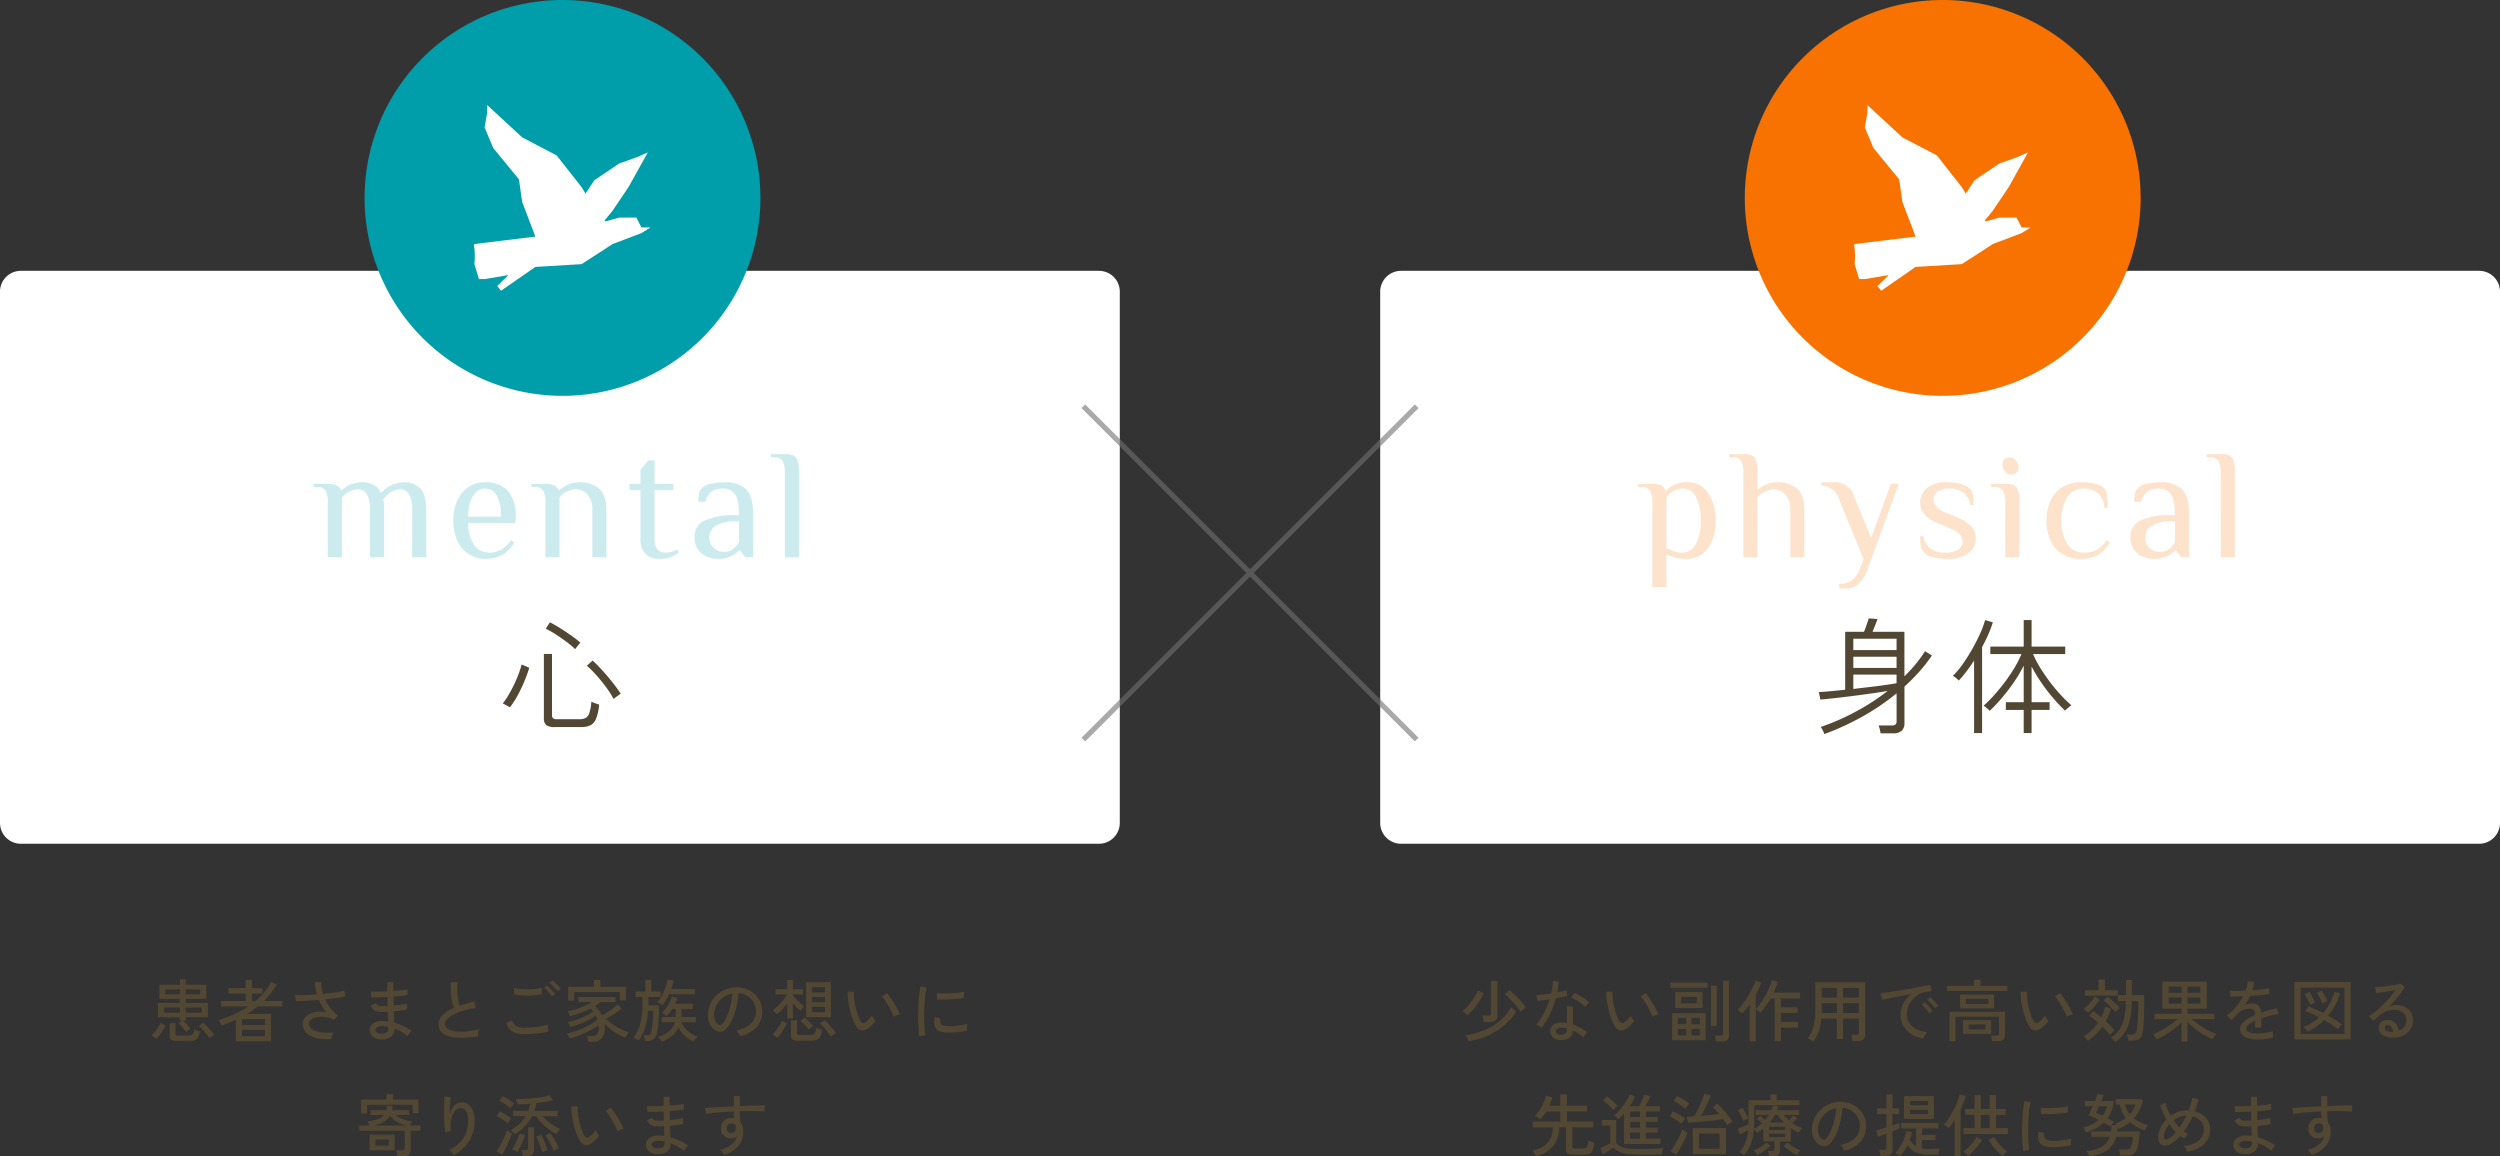 <svg xmlns="http://www.w3.org/2000/svg" width="480" height="222.027" viewBox="0 0 480 222.027"><rect x="0" y="0" width="480" height="222.027" fill="#333333" stroke="none"/><g transform="translate(12158.25 16478.027)"><path d="M4,0H211a4,4,0,0,1,4,4V106a4,4,0,0,1-4,4H4a4,4,0,0,1-4-4V4A4,4,0,0,1,4,0Z" transform="translate(-12158.25 -16426.027)" fill="#fff"/><path d="M4,0H211a4,4,0,0,1,4,4V106a4,4,0,0,1-4,4H4a4,4,0,0,1-4-4V4A4,4,0,0,1,4,0Z" transform="translate(-11893.25 -16426.027)" fill="#fff"/><path d="M38,0A38,38,0,1,1,0,38,38,38,0,0,1,38,0Z" transform="translate(-12088.25 -16478.027)" fill="#009daa"/><g transform="translate(-12067.25 -16457.85)"><path d="M19230.105,927.486l-2.055.9-3.465,1.243-4.75,3.2-2.43,3.685,3.707,4.865,2.191-2.644,3.105-4.611Z" transform="translate(-19196.721 -918.404)" fill="#fff"/><path d="M19249.328,928.482h.732l-1.729,1.086-5.523,2.094-5.957,3.862-8.881.534-6.6,4.575-.725-.917,2.164-2.09-4.584.77h-1.09l-.871-2.873a16.927,16.927,0,0,0,0-3.093.958.958,0,0,1,0-.768l11.705-1.428-2.531-6.643-.623-4.353-4.93-6-1.66-3.961.5-2.858v-1.437l6.713,6.208,6.613,3.454,4.8,6.108,3.277,5.348,1.32,1.208,2.619-.722h3.293l.971,1.892Z" transform="translate(-19216.18 -904.987)" fill="#fff"/></g><path d="M-45.06-10.5a4.717,4.717,0,0,0-.42-2.265,1.767,1.767,0,0,0-1.68-.735h-.6v-.6h2.7a3.809,3.809,0,0,1,1.695.3,1.826,1.826,0,0,1,.855.9h.15a5.2,5.2,0,0,1,1.635-1.065A5.648,5.648,0,0,1-38.46-14.4a4.654,4.654,0,0,1,2.16.465A3.3,3.3,0,0,1-34.86-12.3a5.292,5.292,0,0,1,1.995-1.545A5.967,5.967,0,0,1-30.36-14.4a4.022,4.022,0,0,1,3.06,1.2Q-26.16-12-26.16-9V0h-2.7V-9a6.032,6.032,0,0,0-.6-3.1,1.991,1.991,0,0,0-1.8-.945,3.235,3.235,0,0,0-1.77.615A4.534,4.534,0,0,0-34.41-11.1,8.712,8.712,0,0,1-34.26-9V0h-2.7V-9a6.032,6.032,0,0,0-.6-3.1,1.991,1.991,0,0,0-1.8-.945,4.031,4.031,0,0,0-3,1.59V0h-2.7ZM-14.67.3a5.918,5.918,0,0,1-3.45-.975,6.049,6.049,0,0,1-2.13-2.64,9.319,9.319,0,0,1-.72-3.735,9.349,9.349,0,0,1,.72-3.72,6.159,6.159,0,0,1,2.085-2.655A5.353,5.353,0,0,1-14.97-14.4,5.688,5.688,0,0,1-10.455-12.7,7.226,7.226,0,0,1-8.97-7.8l-.06,1.2h-9.09a7.173,7.173,0,0,0,1.08,4.11A3.4,3.4,0,0,0-14.07-.9a4.468,4.468,0,0,0,2.385-.6A6.31,6.31,0,0,0-9.87-3.3l.6.45a6.52,6.52,0,0,1-2.31,2.4A6.149,6.149,0,0,1-14.67.3Zm2.85-8.1a8.32,8.32,0,0,0-.78-4.02,2.55,2.55,0,0,0-2.37-1.38,2.261,2.261,0,0,0-1.62.7,4.719,4.719,0,0,0-1.125,1.935A8.8,8.8,0,0,0-18.12-7.8Zm8.55-2.7a4.717,4.717,0,0,0-.42-2.265A1.767,1.767,0,0,0-5.37-13.5h-.6v-.6h2.7a3.809,3.809,0,0,1,1.695.3,1.826,1.826,0,0,1,.855.9h.15a5.2,5.2,0,0,1,1.635-1.065A5.648,5.648,0,0,1,3.33-14.4,5.51,5.51,0,0,1,7-13.2Q8.43-12,8.43-9V0H5.73V-9a4.288,4.288,0,0,0-.945-3.075A3.146,3.146,0,0,0,2.43-13.05a4.031,4.031,0,0,0-3,1.59V0h-2.7ZM18.57.3a3.568,3.568,0,0,1-2.64-.96,4,4,0,0,1-.96-2.94v-9.3h-2.1v-1.2h2.1v-2.7l1.5-1.8h1.2v4.5h3.6v1.2h-3.6v9.3q0,2.7,2.1,2.7a4.24,4.24,0,0,0,1.215-.15A5.328,5.328,0,0,0,22.02-1.5l.3.6a7.1,7.1,0,0,1-1.53.855A5.941,5.941,0,0,1,18.57.3ZM29.7.3a5.124,5.124,0,0,1-1.95-.4A4.025,4.025,0,0,1,26.055-1.44a3.969,3.969,0,0,1-.7-2.46,3.315,3.315,0,0,1,2.115-3.24A13.514,13.514,0,0,1,33-8.1h.9q0-2.94-.81-4.02a2.747,2.747,0,0,0-2.34-1.08,3.684,3.684,0,0,0-2.16.57,3.2,3.2,0,0,0-1.14,1.98H26.1a8.387,8.387,0,0,1,.12-1.6,2.167,2.167,0,0,1,.63-1.1,3.5,3.5,0,0,1,1.785-.8A13.541,13.541,0,0,1,31.35-14.4a5.433,5.433,0,0,1,3.84,1.3Q36.6-11.79,36.6-8.1V0H35.1L34.05-1.35H33.9A4.171,4.171,0,0,1,32.31-.18,6.273,6.273,0,0,1,29.7.3Zm1.35-1.35a2.732,2.732,0,0,0,1.65-.48,4.837,4.837,0,0,0,1.2-1.32V-6.9H33a6.465,6.465,0,0,0-3.51.825A2.49,2.49,0,0,0,28.2-3.9a2.684,2.684,0,0,0,.825,2.115A2.935,2.935,0,0,0,31.05-1.05ZM42.69-16.2a4.717,4.717,0,0,0-.42-2.265,1.767,1.767,0,0,0-1.68-.735h-.6v-.6h2.7a3.775,3.775,0,0,1,1.665.285,1.657,1.657,0,0,1,.8,1.035,8.026,8.026,0,0,1,.24,2.28V0h-2.7Z" transform="translate(-12050.25 -16371.027)" fill="#009daa" opacity="0.2"/><path d="M-55.755-10.5a4.717,4.717,0,0,0-.42-2.265,1.767,1.767,0,0,0-1.68-.735h-.6v-.6h2.7a3.734,3.734,0,0,1,1.725.315,1.74,1.74,0,0,1,.825,1.035h.15a4.254,4.254,0,0,1,1.53-1.17,5.777,5.777,0,0,1,2.52-.48,4.539,4.539,0,0,1,3.99,2.085,9.2,9.2,0,0,1,1.41,5.265A8.971,8.971,0,0,1-45.06-1.77,4.862,4.862,0,0,1-49.305.3a7.587,7.587,0,0,1-2.01-.24,10.307,10.307,0,0,1-1.74-.66V5.7h-2.7Zm5.55,9.6A3.018,3.018,0,0,0-47.37-2.58a9.353,9.353,0,0,0,.915-4.47,9.781,9.781,0,0,0-.87-4.455,2.769,2.769,0,0,0-2.58-1.695,3.548,3.548,0,0,0-3.15,1.8v9.6q.9.42,1.56.66A3.761,3.761,0,0,0-50.205-.9Zm11.94-15.3a4.717,4.717,0,0,0-.42-2.265,1.767,1.767,0,0,0-1.68-.735h-.6v-.6h2.7a3.775,3.775,0,0,1,1.665.285,1.657,1.657,0,0,1,.795,1.035,8.026,8.026,0,0,1,.24,2.28v3.3a5.2,5.2,0,0,1,1.635-1.065,5.648,5.648,0,0,1,2.265-.435,5.51,5.51,0,0,1,3.675,1.2Q-26.565-12-26.565-9V0h-2.7V-9a4.288,4.288,0,0,0-.945-3.075,3.146,3.146,0,0,0-2.355-.975,4.031,4.031,0,0,0-3,1.59V0h-2.7Zm18.42,21.3a4.056,4.056,0,0,0,2.415-.675A5.3,5.3,0,0,0-15.8,1.95L-15.2.3-20-11.4a3.634,3.634,0,0,0-3.3-2.4v-.6h2.55a3.594,3.594,0,0,1,3.6,2.4l3.42,8.31,3.78-10.41h1.5L-14.3,1.95a7.369,7.369,0,0,1-1.92,3.21,4.237,4.237,0,0,1-2.73.84h-.9ZM1.095.3q-3.45,0-4.65-1.2a2.176,2.176,0,0,1-.63-1.155,11.967,11.967,0,0,1-.12-2h.6A3.683,3.683,0,0,0-2.4-1.725,4.534,4.534,0,0,0,.495-.9,4.374,4.374,0,0,0,2.97-1.47,1.772,1.772,0,0,0,3.795-3,2.025,2.025,0,0,0,3.15-4.5,6.414,6.414,0,0,0,1.095-5.7l-1.8-.75a7.456,7.456,0,0,1-2.7-1.68,3.334,3.334,0,0,1-.9-2.37,3.381,3.381,0,0,1,1.38-2.865A5.793,5.793,0,0,1,.645-14.4q3.3,0,4.5,1.2a2.172,2.172,0,0,1,.63,1.14,11.929,11.929,0,0,1,.12,2.01h-.6a3.591,3.591,0,0,0-1.26-2.325,4.314,4.314,0,0,0-2.79-.825,3.656,3.656,0,0,0-2.2.585,1.8,1.8,0,0,0-.8,1.515q0,1.56,2.4,2.55l1.8.75a9.005,9.005,0,0,1,2.97,1.785A3.3,3.3,0,0,1,6.345-3.6,3.312,3.312,0,0,1,4.875-.735,6.419,6.419,0,0,1,1.095.3Zm12.06-16.2a1.519,1.519,0,0,1-1.185-.57,1.992,1.992,0,0,1-.5-1.35,1.308,1.308,0,0,1,.375-.99,1.39,1.39,0,0,1,1.005-.36,1.519,1.519,0,0,1,1.185.57,1.992,1.992,0,0,1,.495,1.35,1.308,1.308,0,0,1-.375.99A1.39,1.39,0,0,1,13.155-15.9Zm-1.14,5.4a4.717,4.717,0,0,0-.42-2.265,1.767,1.767,0,0,0-1.68-.735h-.6v-.6h2.7a3.775,3.775,0,0,1,1.665.285,1.657,1.657,0,0,1,.8,1.035,8.026,8.026,0,0,1,.24,2.28V0h-2.7ZM26.535.3A6.5,6.5,0,0,1,22.89-.675a5.97,5.97,0,0,1-2.22-2.64,9.154,9.154,0,0,1-.735-3.735,9.154,9.154,0,0,1,.735-3.735,5.97,5.97,0,0,1,2.22-2.64,6.5,6.5,0,0,1,3.645-.975q3.3,0,4.35,1.05a2.221,2.221,0,0,1,.63,1.245,19.392,19.392,0,0,1,.12,2.655h-.6a3.944,3.944,0,0,0-1.17-2.8,3.925,3.925,0,0,0-2.73-.945,3.614,3.614,0,0,0-3.255,1.71,8.113,8.113,0,0,0-1.095,4.44A8.113,8.113,0,0,0,23.88-2.61,3.614,3.614,0,0,0,27.135-.9a4.9,4.9,0,0,0,2.52-.585A5.938,5.938,0,0,0,31.485-3.3l.6.45a6.262,6.262,0,0,1-2.34,2.415A6.618,6.618,0,0,1,26.535.3Zm13.86,0a5.124,5.124,0,0,1-1.95-.4A4.025,4.025,0,0,1,36.75-1.44a3.969,3.969,0,0,1-.7-2.46A3.315,3.315,0,0,1,38.16-7.14a13.514,13.514,0,0,1,5.535-.96h.9q0-2.94-.81-4.02a2.747,2.747,0,0,0-2.34-1.08,3.684,3.684,0,0,0-2.16.57,3.2,3.2,0,0,0-1.14,1.98h-1.35a8.387,8.387,0,0,1,.12-1.6,2.167,2.167,0,0,1,.63-1.1,3.5,3.5,0,0,1,1.785-.8,13.541,13.541,0,0,1,2.715-.255,5.433,5.433,0,0,1,3.84,1.3q1.41,1.3,1.41,4.995V0h-1.5l-1.05-1.35h-.15A4.171,4.171,0,0,1,43-.18,6.273,6.273,0,0,1,40.395.3Zm1.35-1.35a2.732,2.732,0,0,0,1.65-.48,4.837,4.837,0,0,0,1.2-1.32V-6.9h-.9a6.465,6.465,0,0,0-3.51.825A2.49,2.49,0,0,0,38.895-3.9a2.684,2.684,0,0,0,.825,2.115A2.935,2.935,0,0,0,41.745-1.05ZM53.385-16.2a4.717,4.717,0,0,0-.42-2.265,1.767,1.767,0,0,0-1.68-.735h-.6v-.6h2.7a3.775,3.775,0,0,1,1.665.285,1.657,1.657,0,0,1,.8,1.035,8.026,8.026,0,0,1,.24,2.28V0h-2.7Z" transform="translate(-11785.25 -16371.027)" fill="#f77200" opacity="0.2"/><path d="M-1.464.6A2.65,2.65,0,0,1-3.108.216a1.557,1.557,0,0,1-.468-1.272V-13.44h1.56V-1.68a.782.782,0,0,0,.192.576,1.112,1.112,0,0,0,.768.192H3.288a2.418,2.418,0,0,0,1.176-.252,1.684,1.684,0,0,0,.708-.984A9.446,9.446,0,0,0,5.544-4.3a3.445,3.445,0,0,0,.72.324q.456.156.768.276A9.326,9.326,0,0,1,6.42-.948,2.318,2.318,0,0,1,5.3.288,4.09,4.09,0,0,1,3.624.6ZM-10.1-3.192q-.12-.072-.4-.228t-.564-.312q-.288-.156-.408-.2a13.339,13.339,0,0,0,1.092-1.6q.564-.948,1.068-2t.888-2.076a15.8,15.8,0,0,0,.576-1.812l1.464.624a24.849,24.849,0,0,1-.864,2.436A29.511,29.511,0,0,1-8.52-5.652,16.646,16.646,0,0,1-10.1-3.192ZM9.816-4.8a19.1,19.1,0,0,0-1.44-2.244Q7.488-8.256,6.5-9.36A19.523,19.523,0,0,0,4.68-11.184l1.1-.984q.624.552,1.392,1.368T8.712-9.072Q9.48-8.16,10.128-7.3t1.056,1.512a2.5,2.5,0,0,0-.42.264q-.3.216-.588.432A4.357,4.357,0,0,0,9.816-4.8ZM2.448-14.352A18.372,18.372,0,0,0,.684-15.828q-1.044-.78-2.088-1.44a17.019,17.019,0,0,0-1.812-1.02l.792-1.224q.552.264,1.356.744T.6-17.712q.864.576,1.62,1.128a12.591,12.591,0,0,1,1.212.984q-.1.1-.312.36l-.42.516A1.751,1.751,0,0,0,2.448-14.352Z" transform="translate(-12050.25 -16339.027)" fill="#524733"/><path d="M-22.728,1.944a2.223,2.223,0,0,0-.156-.408q-.132-.288-.288-.576a1.834,1.834,0,0,0-.252-.384A43.371,43.371,0,0,0-16.9-2.256a43.645,43.645,0,0,0,6.336-4.08q-1.44.24-3.216.492t-3.576.48q-1.8.228-3.4.408t-2.724.276l-.312-1.44q.936-.048,2.256-.168t2.808-.288V-17.688h3.6a6.769,6.769,0,0,0,.336-.828q.168-.492.336-.972t.264-.792l1.68.144q-.192.528-.48,1.248l-.48,1.2h6.12v8.544a29.779,29.779,0,0,0,2.172-2.364,24.855,24.855,0,0,0,1.788-2.46l1.32.816A29.255,29.255,0,0,1-4.512-10.02,38,38,0,0,1-7.344-7.176V-.192a1.956,1.956,0,0,1-.528,1.5,2.409,2.409,0,0,1-1.68.492h-2.376q-.048-.336-.156-.792a4.06,4.06,0,0,0-.228-.72h2.52a1.13,1.13,0,0,0,.72-.18.827.827,0,0,0,.216-.66V-5.88A44.546,44.546,0,0,1-15.6-1.32,51.19,51.19,0,0,1-22.728,1.944ZM-17.16-6.72q1.584-.192,3.144-.372t2.9-.372q1.344-.192,2.256-.36V-9.48h-8.3Zm0-7.464h8.3v-2.184h-8.3Zm0,3.432h8.3v-2.16h-8.3Zm32.712,12.5v-4.44H12.12V-4.176h3.432v-7.032A25.789,25.789,0,0,1,13.644-7.98a36.553,36.553,0,0,1-2.328,3.036A30.1,30.1,0,0,1,9.024-2.52,2.491,2.491,0,0,0,8.7-2.832l-.492-.42a1.57,1.57,0,0,0-.36-.252A23.9,23.9,0,0,0,9.864-5.52Q10.92-6.7,11.94-8.052A30.581,30.581,0,0,0,13.788-10.8a20.252,20.252,0,0,0,1.332-2.616H9.144v-1.44h6.408v-5.088h1.512v5.088H23.52v1.44H17.352A18.359,18.359,0,0,0,18.7-10.824q.84,1.368,1.86,2.724a31.846,31.846,0,0,0,2.1,2.52,27.743,27.743,0,0,0,2.04,2,2.573,2.573,0,0,0-.36.264q-.264.216-.516.432a1.665,1.665,0,0,0-.324.336,29.951,29.951,0,0,1-2.244-2.364,34.9,34.9,0,0,1-2.28-2.964,30.271,30.271,0,0,1-1.908-3.144v6.84H20.52v1.488H17.064v4.44Zm-9.528,0v-13.92q-.72,1.1-1.464,2.088A18.887,18.887,0,0,1,3.072-8.328a3.234,3.234,0,0,0-.528-.5,4.454,4.454,0,0,0-.6-.408,13.07,13.07,0,0,0,1.488-1.692q.768-1.02,1.512-2.232t1.392-2.448q.648-1.236,1.116-2.364a15.035,15.035,0,0,0,.684-1.968l1.488.432a20.8,20.8,0,0,1-.876,2.328Q8.208-15.96,7.56-14.76V1.752Z" transform="translate(-11785.25 -16339.027)" fill="#524733"/><path d="M-72.293-.845q-.143-.221-.4-.546t-.54-.643a3.651,3.651,0,0,0-.5-.488l.663-.52h-.39v-.637h-4.2V-6.448h4.2v-.78H-77.4v-2.7h3.939v-1.027h1.118v1.027h3.939v2.7h-3.939v.78h4.251v2.769h-4.251v.637h-.507q.338.312.747.767t.657.793a3.063,3.063,0,0,0-.26.175q-.169.124-.331.254T-72.293-.845ZM-74.23.858A1.526,1.526,0,0,1-75.146.65a.822.822,0,0,1-.267-.689V-2.574h1.105V-.533a.348.348,0,0,0,.091.266.557.557,0,0,0,.364.084h2.067a1.023,1.023,0,0,0,.8-.26,1.647,1.647,0,0,0,.279-.936,4.223,4.223,0,0,0,.507.2q.325.111.533.175A2.424,2.424,0,0,1-70.213.462a1.788,1.788,0,0,1-1.274.4Zm-3.757-.4a2.425,2.425,0,0,0-.28-.228q-.188-.137-.37-.26a1.01,1.01,0,0,0-.286-.15A5.532,5.532,0,0,0-78.254-.9a10.541,10.541,0,0,0,.637-.9,8.214,8.214,0,0,0,.462-.813l.949.507a9.468,9.468,0,0,1-.5.89q-.306.487-.644.929A7.474,7.474,0,0,1-77.987.455Zm10.244-.1a8.388,8.388,0,0,0-.546-.735q-.364-.448-.773-.89A8.755,8.755,0,0,0-69.81-2l.78-.65q.312.26.728.682t.806.858a9.5,9.5,0,0,1,.624.761q-.1.065-.286.2T-67.5.123A2.151,2.151,0,0,0-67.743.351Zm-4.6-4.927h3.081v-.988h-3.081Zm-4.147,0h3.029v-.988h-3.029Zm.221-3.536h2.808v-.936h-2.808Zm3.926,0h2.795v-.936h-2.795ZM-62.712.936v-4.16q-.637.286-1.313.572t-1.391.572a2.168,2.168,0,0,0-.149-.345q-.11-.214-.234-.429a2.166,2.166,0,0,0-.2-.305A24.414,24.414,0,0,0-62.965-4.29a17.613,17.613,0,0,0,2.659-1.482h-5.278v-1.04h4.758v-1.43h-3.315v-1.04h3.315v-1.6h1.2v1.6h2.041v1.04h-2.041v1.43h.715A12.352,12.352,0,0,0-55.9-10.491l1.053.559a20.115,20.115,0,0,1-1.209,1.69,17.326,17.326,0,0,1-1.274,1.43h3.549v1.04H-58.5a16.016,16.016,0,0,1-2.054,1.43h4.589V.936Zm1.17-.988h4.407V-1.261h-4.407Zm0-2.119h4.407v-1.17h-4.407ZM-44.4.507A11.563,11.563,0,0,1-46.462.429a6.264,6.264,0,0,1-1.755-.474,3.036,3.036,0,0,1-1.209-.93,2.325,2.325,0,0,1-.442-1.443,1.892,1.892,0,0,1,.358-1.151,2.5,2.5,0,0,1,.981-.78,4.565,4.565,0,0,1,1.437-.383,6.452,6.452,0,0,1,1.722.052,9.227,9.227,0,0,1-1.4-2.34q-1.235.1-2.412.169t-2.008.052l-.182-1.183q.767.052,1.885.033t2.34-.111a7.963,7.963,0,0,1-.377-2.379h1.209a6.667,6.667,0,0,0,.071,1.131,8.331,8.331,0,0,0,.254,1.144q1.261-.13,2.353-.3a14.17,14.17,0,0,0,1.716-.351l.208,1.144q-.637.143-1.671.286t-2.216.26a8.7,8.7,0,0,0,1.034,1.69,7.168,7.168,0,0,0,1.437,1.391l-.728.845a5.312,5.312,0,0,0-1.261-.442,5.839,5.839,0,0,0-1.293-.136,4.171,4.171,0,0,0-1.138.156,1.858,1.858,0,0,0-.806.448,1.022,1.022,0,0,0-.3.754,1.177,1.177,0,0,0,.377.89,2.463,2.463,0,0,0,1.033.546,7.043,7.043,0,0,0,1.508.24,13.943,13.943,0,0,0,1.8-.013,3.16,3.16,0,0,0-.292.637A3.024,3.024,0,0,0-44.4.507Zm9.438.039A2.258,2.258,0,0,1-36.5-.013a1.638,1.638,0,0,1-.52-1.248,1.472,1.472,0,0,1,.319-.877,2.065,2.065,0,0,1,.871-.631A3.183,3.183,0,0,1-34.5-2.977q.26.013.514.033t.5.058l-.052-1.859q-.273.013-.546.019t-.546.007a4.007,4.007,0,0,1-1.053-.11,1.374,1.374,0,0,1-.637-.371,3.094,3.094,0,0,1-.481-.715l.949-.468a.976.976,0,0,0,.442.455,2.251,2.251,0,0,0,.806.1q.247,0,.507-.006t.533-.019q-.013-.429-.02-.865t-.02-.865q-.949.052-1.794.078t-1.326.013l-.052-1.144q.442.039,1.306.033t1.852-.059q-.013-.455-.013-.9v-.852h1.157V-9.6q0,.423.013.878.871-.065,1.6-.15a9.289,9.289,0,0,0,1.092-.175l.013,1.1a10.6,10.6,0,0,1-1.092.149q-.728.072-1.6.137.026.871.039,1.716.767-.065,1.436-.175a8.276,8.276,0,0,0,1.086-.24v1.183q-.481.1-1.125.2t-1.372.156q.013.624.033,1.177t.033,1.007a10.122,10.122,0,0,1,1.774.656,12.307,12.307,0,0,1,1.58.9,1.854,1.854,0,0,0-.28.293,4.576,4.576,0,0,0-.3.416,2.8,2.8,0,0,0-.188.331A8.581,8.581,0,0,0-32.292-1.5v.156A1.718,1.718,0,0,1-32.916.046,2.91,2.91,0,0,1-34.957.546Zm.039-1.079a1.825,1.825,0,0,0,1.131-.228.762.762,0,0,0,.338-.631v-.188q0-.111-.013-.254a5.726,5.726,0,0,0-.6-.1,5.413,5.413,0,0,0-.585-.033,1.737,1.737,0,0,0-.943.208.6.6,0,0,0-.319.507.609.609,0,0,0,.247.488A1.263,1.263,0,0,0-34.918-.533Zm18.707.468a21.755,21.755,0,0,1-2.275.286A12.581,12.581,0,0,1-20.553.208a6.062,6.062,0,0,1-1.69-.384A2.631,2.631,0,0,1-23.38-1a2.155,2.155,0,0,1-.41-1.352,2.407,2.407,0,0,1,.813-1.807,7.071,7.071,0,0,1,2.151-1.326,7.2,7.2,0,0,1-.507-2.034,18.977,18.977,0,0,1-.1-2.905h1.3A13.055,13.055,0,0,0-20.2-8.807,12.488,12.488,0,0,0-20.059-7.2,6.83,6.83,0,0,0-19.747-5.9q.65-.221,1.358-.423t1.45-.383l.273,1.248A15.583,15.583,0,0,0-18.9-5a10.992,10.992,0,0,0-1.885.715,4.853,4.853,0,0,0-1.294.89,1.4,1.4,0,0,0-.475.975,1.114,1.114,0,0,0,.527.968,3.307,3.307,0,0,0,1.443.475,9.83,9.83,0,0,0,2.093.013,17.081,17.081,0,0,0,2.477-.416,3.057,3.057,0,0,0-.143.644A5.29,5.29,0,0,0-16.211-.065Zm8.788-.377a4.369,4.369,0,0,1-2.1-.448,2.819,2.819,0,0,1-1.241-1.67l1.079-.559a1.784,1.784,0,0,0,.728,1.072,2.712,2.712,0,0,0,1.534.37q.845,0,1.716-.078t1.631-.221a9.253,9.253,0,0,0,1.255-.312q0,.13.026.4t.065.533a2.477,2.477,0,0,0,.078.377,8.251,8.251,0,0,1-1.3.286q-.78.117-1.677.182T-7.423-.442ZM-9.295-8.1l-.013-1.222a4.619,4.619,0,0,0,.884.182q.533.065,1.157.085t1.242-.013q.617-.032,1.15-.11a6.5,6.5,0,0,0,.884-.182l.026,1.222a4.822,4.822,0,0,1-.858.169q-.533.065-1.157.1t-1.248.02q-.624-.013-1.17-.078A5.549,5.549,0,0,1-9.295-8.1Zm8.359-.559a6.2,6.2,0,0,0-.455-.566q-.273-.305-.566-.578t-.526-.455l.572-.481a5.477,5.477,0,0,1,.514.455q.306.3.6.611a6.01,6.01,0,0,1,.455.52Zm-1.079.975a4.2,4.2,0,0,0-.442-.579q-.273-.305-.559-.585a6.263,6.263,0,0,0-.52-.462l.572-.481q.208.169.513.475t.592.617a5.646,5.646,0,0,1,.442.533Zm6.968,8.71A3.783,3.783,0,0,0,4.862.455a3.185,3.185,0,0,0-.156-.533h1.04a1.152,1.152,0,0,0,.891-.344,1.868,1.868,0,0,0,.318-1.254q0-.13-.006-.247t-.02-.234a14.158,14.158,0,0,1-1.592.982,18.546,18.546,0,0,1-1.963.91A16.388,16.388,0,0,1,1.365.39,1.934,1.934,0,0,0,1.228.072q-.1-.189-.208-.37A2.164,2.164,0,0,0,.832-.572,12.928,12.928,0,0,0,2.314-.981q.793-.267,1.6-.618A15.225,15.225,0,0,0,5.44-2.366a10.718,10.718,0,0,0,1.267-.845,4.038,4.038,0,0,0-.149-.423q-.085-.2-.189-.4a8.335,8.335,0,0,1-1.411.891,16.415,16.415,0,0,1-1.729.761,16.587,16.587,0,0,1-1.723.546,1.5,1.5,0,0,0-.117-.305Q1.3-2.327,1.2-2.5a.967.967,0,0,0-.182-.24,12.479,12.479,0,0,0,1.7-.474,16.579,16.579,0,0,0,1.755-.728A9.243,9.243,0,0,0,5.9-4.784q-.117-.156-.234-.3a2.56,2.56,0,0,0-.26-.273,17.5,17.5,0,0,1-1.95.852,16.162,16.162,0,0,1-2.015.6,2.407,2.407,0,0,0-.13-.3q-.091-.182-.189-.364a1.148,1.148,0,0,0-.175-.26,14.079,14.079,0,0,0,1.67-.423,15.046,15.046,0,0,0,1.619-.617,14.335,14.335,0,0,0,1.417-.728h-2.6v-.975h7.124v.975H7.319a8.171,8.171,0,0,1-1.066.767A5.92,5.92,0,0,1,7.007-5a5.04,5.04,0,0,1,.572.968q.546-.286,1.124-.663T9.782-5.46a6.655,6.655,0,0,0,.8-.715l.78.819a13.862,13.862,0,0,1-1.443,1.04,17.805,17.805,0,0,1-1.573.9,8.956,8.956,0,0,0,.988.845A12.7,12.7,0,0,0,10.5-1.8a12.127,12.127,0,0,0,1.2.618,7.731,7.731,0,0,0,1.053.39,1.635,1.635,0,0,0-.241.286q-.137.2-.253.4t-.2.345a10.888,10.888,0,0,1-1.378-.663,12.591,12.591,0,0,1-1.436-.943A8.408,8.408,0,0,1,8.034-2.483q.026.182.039.377t.013.39A3.139,3.139,0,0,1,7.514.364a2.03,2.03,0,0,1-1.625.663ZM1.092-6.89V-9.529h4.94v-1.339H7.254v1.339h4.927v2.613H11v-1.6H2.249V-6.89ZM15.821.832q-.026-.208-.1-.546a3.575,3.575,0,0,0-.136-.507h.689A.7.7,0,0,0,16.8-.4a1.526,1.526,0,0,0,.3-.728q.065-.3.123-.786t.111-1.04q.052-.553.078-1.073t.026-.884h-.988a16.2,16.2,0,0,1-.325,2.151,11.975,11.975,0,0,1-.611,1.976,6.631,6.631,0,0,1-.9,1.579,1.571,1.571,0,0,0-.3-.221q-.2-.117-.39-.221A1.254,1.254,0,0,0,13.6.221a6.588,6.588,0,0,0,1.326-2.685,15.5,15.5,0,0,0,.429-3.88V-7.579H14.014v-1.04H15.9v-2.236h1.157v2.236h1.781v1.04H16.5v1.612h2.028q0,.624-.02,1.365T18.44-3.12q-.045.741-.117,1.365a9.261,9.261,0,0,1-.163,1.014,2.291,2.291,0,0,1-.6,1.209,1.69,1.69,0,0,1-1.17.364Zm3.211.182q-.091-.182-.273-.468a2.686,2.686,0,0,0-.351-.455A5.524,5.524,0,0,0,20.475-1a3.524,3.524,0,0,0,1.1-1.742H19.071v-.988h2.665V-5.278h-.663A8.278,8.278,0,0,1,20.02-3.913a2.207,2.207,0,0,0-.247-.2q-.182-.13-.37-.26a1.519,1.519,0,0,0-.293-.169A5.406,5.406,0,0,0,19.9-5.46a9.251,9.251,0,0,0,.689-1.157,6.269,6.269,0,0,0,.429-1.053l1.066.325q-.091.26-.208.533t-.247.546h3.38v.988H22.854v1.547H25.6v.988H22.815a4.219,4.219,0,0,0,1.2,1.638A6.494,6.494,0,0,0,25.935.052q-.078.078-.24.26t-.306.377a2.332,2.332,0,0,0-.195.3A6.065,6.065,0,0,1,23.536-.078,5.427,5.427,0,0,1,22.295-1.69,5.363,5.363,0,0,1,20.976-.078,6.221,6.221,0,0,1,19.032,1.014ZM19.2-5.993a3.035,3.035,0,0,0-.449-.306,2.658,2.658,0,0,0-.526-.253,5.113,5.113,0,0,0,.643-.9,11.034,11.034,0,0,0,.591-1.176,12.41,12.41,0,0,0,.462-1.235,6.814,6.814,0,0,0,.253-1.073l1.157.221A12.471,12.471,0,0,1,20.878-9.1h4.563v1H20.449A11.625,11.625,0,0,1,19.2-5.993ZM34.086-.052a2.561,2.561,0,0,0-.279-.591,2.266,2.266,0,0,0-.423-.539,5.438,5.438,0,0,0,1.989-.676,3.739,3.739,0,0,0,1.268-1.209,3.143,3.143,0,0,0,.487-1.547,3.466,3.466,0,0,0-.215-1.437A3.473,3.473,0,0,0,36.192-7.2a3.612,3.612,0,0,0-1.085-.786,3.507,3.507,0,0,0-1.319-.332,17.564,17.564,0,0,1-.377,2.548,12.781,12.781,0,0,1-.773,2.392,6.763,6.763,0,0,1-1.163,1.846,1.75,1.75,0,0,1-.917.585,1.667,1.667,0,0,1-.969-.117,2.3,2.3,0,0,1-.884-.683,3.347,3.347,0,0,1-.6-1.138,4.056,4.056,0,0,1-.169-1.43,5.4,5.4,0,0,1,.539-2.106A5.211,5.211,0,0,1,29.757-8.08,5.565,5.565,0,0,1,31.6-9.132a5.8,5.8,0,0,1,2.223-.293A4.9,4.9,0,0,1,35.594-9a4.83,4.83,0,0,1,1.469,1.027,4.527,4.527,0,0,1,.981,1.521,4.564,4.564,0,0,1,.292,1.924,4.341,4.341,0,0,1-1.209,2.86A5.918,5.918,0,0,1,34.086-.052Zm-4.16-2.223a.579.579,0,0,0,.338.084.548.548,0,0,0,.377-.2,5.1,5.1,0,0,0,.916-1.456,11.918,11.918,0,0,0,.683-2.067,13.965,13.965,0,0,0,.351-2.327,4.149,4.149,0,0,0-1.755.754,4.317,4.317,0,0,0-1.222,1.4,4.2,4.2,0,0,0-.507,1.82,2.561,2.561,0,0,0,.208,1.241A1.666,1.666,0,0,0,29.926-2.275ZM46.774-3.7v-6.721h4.771V-3.7Zm-3.614.234v-2.9q-.481.624-1.014,1.2a7.591,7.591,0,0,1-1,.93,1.8,1.8,0,0,0-.221-.266q-.156-.162-.312-.319a1.115,1.115,0,0,0-.26-.208,7.576,7.576,0,0,0,.981-.826,14.738,14.738,0,0,0,1.021-1.1,8.926,8.926,0,0,0,.806-1.112H40.911v-.988H43.16v-1.768h1.079v1.768h1.937v.988H44.239v.13a9.4,9.4,0,0,0,.644.786,9.928,9.928,0,0,0,.773.767,7.038,7.038,0,0,0,.754.591q-.091.091-.247.26t-.286.338q-.13.169-.195.273-.351-.3-.728-.676t-.715-.78v2.912ZM45.136.806a1.628,1.628,0,0,1-.982-.221.873.873,0,0,1-.279-.728V-3.081h1.17V-.676a.361.361,0,0,0,.1.286.611.611,0,0,0,.39.091h2.054a1,1,0,0,0,.813-.292,2.079,2.079,0,0,0,.306-1.1,4.337,4.337,0,0,0,.533.227q.338.123.572.189a4.129,4.129,0,0,1-.325,1.267,1.3,1.3,0,0,1-.6.631,2.331,2.331,0,0,1-.994.182Zm6.37-.767a8.128,8.128,0,0,0-.572-.845q-.364-.481-.761-.942a7.615,7.615,0,0,0-.722-.748l.858-.65a10.054,10.054,0,0,1,.747.747q.422.461.819.929a9.235,9.235,0,0,1,.631.819,2.277,2.277,0,0,0-.312.182q-.2.13-.39.273T51.506.039ZM41.249.312A1.691,1.691,0,0,0,41,.091q-.189-.143-.383-.279A2.033,2.033,0,0,0,40.3-.377a4.976,4.976,0,0,0,.657-.728,11.171,11.171,0,0,0,.669-.982,5.613,5.613,0,0,0,.455-.89l1,.416a7.608,7.608,0,0,1-.487.981q-.306.527-.657,1.027A8.145,8.145,0,0,1,41.249.312Zm6.669-4.966H50.4v-1.04H47.918Zm0-1.924H50.4V-7.592H47.918Zm0-1.885H50.4v-1H47.918ZM47.268-1.3q-.169-.234-.455-.559T46.221-2.5a5.576,5.576,0,0,0-.54-.494l.741-.663q.221.169.54.461t.637.6q.319.312.527.559a2.987,2.987,0,0,0-.279.208q-.176.143-.338.286A2.548,2.548,0,0,0,47.268-1.3Zm11.219-.13a1.766,1.766,0,0,1-1.092.266,1.408,1.408,0,0,1-.975-.747,9.057,9.057,0,0,1-.689-1.436,14.7,14.7,0,0,1-.54-1.729,16.172,16.172,0,0,1-.345-1.82,11.746,11.746,0,0,1-.1-1.7l1.222.013a10.221,10.221,0,0,0,.052,1.43,12.576,12.576,0,0,0,.254,1.534,13.667,13.667,0,0,0,.416,1.456,6.713,6.713,0,0,0,.54,1.2q.221.364.455.4a.612.612,0,0,0,.468-.13,4.143,4.143,0,0,0,.682-.6,4.678,4.678,0,0,0,.566-.721,2.508,2.508,0,0,0,.306.533,3.84,3.84,0,0,0,.383.468,5.5,5.5,0,0,1-.735.89A4.5,4.5,0,0,1,58.487-1.43Zm5.122-2.34a8.3,8.3,0,0,0-.377-.9q-.26-.546-.6-1.131t-.682-1.1a7.077,7.077,0,0,0-.618-.812L62.3-8.32a9.639,9.639,0,0,1,.67.871q.37.533.734,1.138t.644,1.15a7.407,7.407,0,0,1,.41.923,2.9,2.9,0,0,0-.624.188A2.576,2.576,0,0,0,63.609-3.77Zm4.9,3.757a11.984,11.984,0,0,1-.143-1.254q-.052-.748-.071-1.638t0-1.839q.02-.949.078-1.859t.15-1.683a11.7,11.7,0,0,1,.221-1.32l1.17.247a9.1,9.1,0,0,0-.228,1.2q-.1.735-.156,1.612t-.078,1.807q-.02.929,0,1.794t.078,1.566A9.981,9.981,0,0,0,69.68-.234ZM73.619-.78a3.467,3.467,0,0,1-1.43-.344,1.357,1.357,0,0,1-.7-.878,2.714,2.714,0,0,1,.039-1.716l1.053.286a1.6,1.6,0,0,0-.085.526,1,1,0,0,0,.1.422q.208.442,1.248.52a8.836,8.836,0,0,0,1.3-.02q.715-.059,1.4-.175a8.964,8.964,0,0,0,1.183-.273,3.467,3.467,0,0,0-.045.384q-.02.254-.026.507t-.007.4a10.838,10.838,0,0,1-1.372.26q-.721.091-1.4.111T73.619-.78ZM71.929-7.1,71.864-8.32q.481.052,1.17.065t1.443-.026q.754-.039,1.443-.123a10.4,10.4,0,0,0,1.17-.2L77.051-7.4q-.507.091-1.183.162t-1.4.111q-.728.039-1.391.045T71.929-7.1ZM-31.694,23.014q-.026-.234-.1-.6a2.737,2.737,0,0,0-.169-.559h1.157a.612.612,0,0,0,.39-.1.429.429,0,0,0,.117-.344V18.1h-8.71v-.988H-37.1a3.927,3.927,0,0,0-.162-.442,3.359,3.359,0,0,0-.189-.39,8.693,8.693,0,0,0,1.957-.39,2.612,2.612,0,0,0,1.215-.806h-2.587v-.923h3.029a2.153,2.153,0,0,0,.071-.4q.02-.215.02-.436l1.118.039q-.013.208-.039.41t-.065.384h3.315v.923h-2.574a3.937,3.937,0,0,0,1.345.8,7.472,7.472,0,0,0,1.788.4,2.11,2.11,0,0,0-.215.383q-.124.267-.188.448H-27.3V18.1h-1.846v3.718a1.117,1.117,0,0,1-.345.91,1.661,1.661,0,0,1-1.073.286ZM-38.662,14.8V12.12H-33.8V11.093h1.261V12.12h4.888v2.626h-1.118V13.108h-8.762V14.8Zm1.625,7.059V18.841h4.81v3.016Zm.65-4.745h6.422a6.46,6.46,0,0,1-1.807-.689A4.161,4.161,0,0,1-33.124,15.2a3.373,3.373,0,0,1-1.229,1.215A6.083,6.083,0,0,1-36.387,17.112Zm.481,3.835h2.548V19.764h-2.548Zm15,1.833a3.188,3.188,0,0,0-.4-.533,3.286,3.286,0,0,0-.494-.455,5.966,5.966,0,0,0,2.711-2.2,6.145,6.145,0,0,0,.969-3.484,3.841,3.841,0,0,0-.221-1.449,1.487,1.487,0,0,0-.585-.741,1.32,1.32,0,0,0-.806-.175,1.413,1.413,0,0,0-.949.592,3.707,3.707,0,0,0-.683,1.534,6.846,6.846,0,0,0-.071,2.32,2.025,2.025,0,0,0-.351.045q-.234.045-.442.091a1.828,1.828,0,0,0-.3.085q-.065-.468-.117-1.17t-.071-1.5q-.02-.8-.02-1.6t.026-1.489q.026-.689.078-1.131l1.222.117a7.748,7.748,0,0,0-.136.884q-.058.546-.085,1.17t-.039,1.2a3.843,3.843,0,0,1,.858-1.566,1.843,1.843,0,0,1,1.3-.656,2.259,2.259,0,0,1,1.326.325,2.478,2.478,0,0,1,.949,1.137,4.821,4.821,0,0,1,.351,1.983,7.251,7.251,0,0,1-1.059,4.01A7.8,7.8,0,0,1-20.9,22.78ZM-9.178,18.8q-.13-.169-.37-.429a2.929,2.929,0,0,0-.422-.39,7.812,7.812,0,0,0,1.7-1.209,7.163,7.163,0,0,0,1.19-1.469H-9.5V14.291h2.925a8.734,8.734,0,0,0,.429-1.378q-.637.052-1.28.085t-1.254.045A5.209,5.209,0,0,0-8.8,12.49a5.117,5.117,0,0,0-.156-.526q.741.039,1.625.007t1.781-.123q.9-.091,1.7-.234a10.526,10.526,0,0,0,1.4-.338l.585.975q-.65.169-1.456.306t-1.69.24q-.078.4-.182.774t-.221.722h4.5v1.014H-3.835a8.9,8.9,0,0,0,.975.955,10.085,10.085,0,0,0,1.183.865,8.944,8.944,0,0,0,1.235.65,1.818,1.818,0,0,0-.227.253q-.137.176-.267.364a3.83,3.83,0,0,0-.208.331,10.274,10.274,0,0,1-1.5-.91,9.985,9.985,0,0,1-1.345-1.17,7.848,7.848,0,0,1-1.04-1.339h-.832a8.176,8.176,0,0,1-1.385,1.969A9.18,9.18,0,0,1-9.178,18.8Zm1.56,4.147a5.978,5.978,0,0,0-.1-.591,3.669,3.669,0,0,0-.156-.552h.78a.618.618,0,0,0,.377-.091.408.408,0,0,0,.117-.338V17.437h1.131v4.329a1.111,1.111,0,0,1-.338.9,1.585,1.585,0,0,1-1.04.286Zm-3.991-.234-1.027-.663q.26-.377.552-.9t.572-1.105q.28-.578.5-1.131a9.229,9.229,0,0,0,.338-.982q.1.091.286.234t.364.273a3.313,3.313,0,0,0,.3.195,9.616,9.616,0,0,1-.338.943q-.221.54-.494,1.118t-.546,1.111Q-11.375,22.338-11.609,22.715Zm2.938-.546a2.282,2.282,0,0,0-.286-.163q-.2-.1-.4-.188a2.8,2.8,0,0,0-.332-.13,9.285,9.285,0,0,0,.579-.955q.279-.526.507-1.079a10.863,10.863,0,0,0,.37-1.033l1.014.312a10.655,10.655,0,0,1-.6,1.69A9.877,9.877,0,0,1-8.671,22.169Zm6.994-.182q-.3-.728-.715-1.528a11.151,11.151,0,0,0-.871-1.424l.9-.481a11.825,11.825,0,0,1,.955,1.456A14.173,14.173,0,0,1-.7,21.48a2.705,2.705,0,0,0-.487.215A4.482,4.482,0,0,0-1.677,21.987Zm-2.223.221q-.143-.442-.325-.975t-.39-1.059a9.3,9.3,0,0,0-.429-.943l.949-.338a14.678,14.678,0,0,1,.708,1.528q.306.774.514,1.424A2.51,2.51,0,0,0-3.387,22Q-3.718,22.13-3.9,22.208ZM-10.517,16.7a5.878,5.878,0,0,0-.617-.494q-.384-.273-.787-.526a4.625,4.625,0,0,0-.728-.384l.6-.936a8.034,8.034,0,0,1,.741.4q.4.24.793.494a5.274,5.274,0,0,1,.663.5q-.065.078-.208.273t-.273.39Q-10.465,16.6-10.517,16.7Zm.533-2.9A6.193,6.193,0,0,0-10.6,13.3q-.377-.273-.78-.526a5.729,5.729,0,0,0-.728-.4l.624-.91a7.96,7.96,0,0,1,.728.39q.416.247.813.52a6.559,6.559,0,0,1,.644.494q-.065.078-.215.267t-.286.37A2.071,2.071,0,0,0-9.984,13.8ZM5.447,20.57a1.766,1.766,0,0,1-1.092.267,1.408,1.408,0,0,1-.975-.747,9.057,9.057,0,0,1-.689-1.437,14.7,14.7,0,0,1-.539-1.729,16.173,16.173,0,0,1-.344-1.82,11.745,11.745,0,0,1-.1-1.7l1.222.013a10.221,10.221,0,0,0,.052,1.43,12.577,12.577,0,0,0,.254,1.534,13.666,13.666,0,0,0,.416,1.456,6.712,6.712,0,0,0,.54,1.2q.221.364.455.4a.612.612,0,0,0,.468-.13,4.143,4.143,0,0,0,.683-.6,4.678,4.678,0,0,0,.566-.722,2.508,2.508,0,0,0,.305.533,3.839,3.839,0,0,0,.384.468,5.5,5.5,0,0,1-.734.89A4.5,4.5,0,0,1,5.447,20.57Zm5.122-2.34a8.3,8.3,0,0,0-.377-.9q-.26-.546-.6-1.131t-.682-1.1a7.077,7.077,0,0,0-.617-.812l.962-.611a9.638,9.638,0,0,1,.669.871q.371.533.734,1.137t.644,1.151a7.408,7.408,0,0,1,.409.923,2.9,2.9,0,0,0-.624.188A2.576,2.576,0,0,0,10.569,18.23Zm7.514,4.316a2.258,2.258,0,0,1-1.547-.559,1.638,1.638,0,0,1-.52-1.248,1.472,1.472,0,0,1,.319-.878,2.065,2.065,0,0,1,.871-.631,3.183,3.183,0,0,1,1.332-.208q.26.013.514.032t.5.059L19.5,17.255q-.273.013-.546.019t-.546.007a4.007,4.007,0,0,1-1.053-.111,1.374,1.374,0,0,1-.637-.371,3.094,3.094,0,0,1-.481-.715l.949-.468a.976.976,0,0,0,.442.455,2.251,2.251,0,0,0,.806.1q.247,0,.507-.006t.533-.02q-.013-.429-.019-.865t-.02-.865q-.949.052-1.794.078t-1.326.013l-.052-1.144q.442.039,1.307.033t1.852-.059q-.013-.455-.013-.9v-.852h1.157V12.4q0,.423.013.878.871-.065,1.6-.15a9.289,9.289,0,0,0,1.092-.175l.013,1.1a10.6,10.6,0,0,1-1.092.149q-.728.071-1.6.137.026.871.039,1.716.767-.065,1.437-.175a8.276,8.276,0,0,0,1.086-.241v1.183q-.481.1-1.125.195t-1.372.156q.013.624.032,1.177t.033,1.007a10.122,10.122,0,0,1,1.774.656,12.307,12.307,0,0,1,1.58.9,1.854,1.854,0,0,0-.28.293,4.576,4.576,0,0,0-.3.416,2.8,2.8,0,0,0-.188.332A8.581,8.581,0,0,0,20.748,20.5v.156a1.718,1.718,0,0,1-.624,1.385A2.91,2.91,0,0,1,18.083,22.546Zm.039-1.079a1.825,1.825,0,0,0,1.131-.227.762.762,0,0,0,.338-.631V20.42q0-.111-.013-.253a5.726,5.726,0,0,0-.6-.1,5.413,5.413,0,0,0-.585-.032,1.737,1.737,0,0,0-.943.208.6.6,0,0,0-.319.507.609.609,0,0,0,.247.487A1.263,1.263,0,0,0,18.122,21.467Zm12.922,1.287q-.117-.195-.312-.475a2.321,2.321,0,0,0-.455-.487,5.968,5.968,0,0,0,2.21-1.066,2.913,2.913,0,0,0,.988-1.547,1.7,1.7,0,0,1-1.079.39,1.951,1.951,0,0,1-1.423-.527,1.9,1.9,0,0,1-.566-1.358,2,2,0,0,1,.247-1.046,1.9,1.9,0,0,1,.728-.728,2.116,2.116,0,0,1,1.066-.267q.143,0,.279.013a1.381,1.381,0,0,1,.267.052q-.039-.3-.072-.631T32.89,14.4q-1.066.039-2.073.11t-1.853.169q-.845.1-1.417.215l-.195-1.157q.52-.052,1.385-.1t1.944-.111q1.079-.059,2.21-.111V11.444h1.157v1.924q.988-.052,1.9-.078l1.671-.045q.754-.02,1.235-.007l-.065,1.183q-.793-.078-2.06-.1t-2.685.033q0,.507.033,1.047t.071,1.034a2.876,2.876,0,0,1,.559,1.846,4.131,4.131,0,0,1-.969,2.75A5.808,5.808,0,0,1,31.044,22.754Zm1.365-4.212a.9.9,0,0,0,.631-.253.836.836,0,0,0,.241-.618q0-.143-.013-.3t-.039-.325a.987.987,0,0,0-.767-.351.965.965,0,0,0-.683.26.842.842,0,0,0-.267.676.924.924,0,0,0,.247.663A.816.816,0,0,0,32.409,18.542Z" transform="translate(-12050.25 -16279.027)" fill="#524733"/><path d="M-91.039.91a3.007,3.007,0,0,0-.143-.358Q-91.286.325-91.4.1a1.248,1.248,0,0,0-.2-.312,15.732,15.732,0,0,0,3.646-1.021,11.482,11.482,0,0,0,2.977-1.8A8.731,8.731,0,0,0-82.9-5.564l1.053.741a12.25,12.25,0,0,1-3.757,3.731A13.972,13.972,0,0,1-91.039.91Zm2.9-3.705q-.026-.26-.085-.611a3.711,3.711,0,0,0-.149-.611h1.157a.656.656,0,0,0,.383-.078.43.43,0,0,0,.1-.338v-6.188h1.248v6.578q0,1.248-1.482,1.248Zm-3.12-1.287q-.13-.143-.423-.4a3.81,3.81,0,0,0-.526-.4,8.289,8.289,0,0,0,1.163-1.125,12.307,12.307,0,0,0,1.04-1.4,9.238,9.238,0,0,0,.76-1.43l1.092.533a11.132,11.132,0,0,1-.786,1.489,13.075,13.075,0,0,1-1.086,1.5A9.229,9.229,0,0,1-91.26-4.082Zm10.205-.663q-.221-.351-.591-.826t-.806-.962q-.436-.488-.865-.917a6.8,6.8,0,0,0-.767-.676l.884-.767a13.5,13.5,0,0,1,1.157,1.007q.6.579,1.131,1.183a10.371,10.371,0,0,1,.884,1.137,2.369,2.369,0,0,0-.319.214q-.214.163-.416.338T-81.055-4.745ZM-73.411.676a2.078,2.078,0,0,1-1.45-.527,1.591,1.591,0,0,1-.5-1.215,1.468,1.468,0,0,1,.28-.819,1.792,1.792,0,0,1,.78-.6,2.869,2.869,0,0,1,1.242-.195q.234.013.468.033t.455.059v-3.2h1.131V-2.3a7.8,7.8,0,0,1,1.456.637,10.381,10.381,0,0,1,1.287.858,2.544,2.544,0,0,0-.383.481,3.447,3.447,0,0,0-.293.533,8.808,8.808,0,0,0-2.067-1.365,1.7,1.7,0,0,1-.65,1.411A2.74,2.74,0,0,1-73.411.676Zm-3.627-2.34a3.232,3.232,0,0,0-.273-.2q-.182-.123-.384-.24a2.238,2.238,0,0,0-.344-.169,10.81,10.81,0,0,0,1.482-2.2,15.93,15.93,0,0,0,1.092-2.665q-.728.117-1.359.2t-.994.111l-.169-1.131q.481-.013,1.235-.084t1.586-.2q.143-.624.228-1.235a10.42,10.42,0,0,0,.1-1.2l1.131.143q-.052.52-.124,1.047t-.175,1.033q.52-.1.988-.208t.819-.208l.143,1.079q-.4.1-.981.227t-1.229.227A17.479,17.479,0,0,1-75.42-4.271,14.493,14.493,0,0,1-77.038-1.664Zm8.411-4.017a5.223,5.223,0,0,0-.76-.656q-.488-.357-1.014-.669a5.731,5.731,0,0,0-.917-.455l.6-.884a6.637,6.637,0,0,1,.689.325q.39.208.8.462t.76.513a6.443,6.443,0,0,1,.572.468ZM-73.333-.338a1.368,1.368,0,0,0,.884-.253.987.987,0,0,0,.312-.813V-1.56a6.194,6.194,0,0,0-1-.13,1.457,1.457,0,0,0-.819.175.594.594,0,0,0-.312.487.574.574,0,0,0,.227.494A1.1,1.1,0,0,0-73.333-.338Zm12.48-1.092a1.766,1.766,0,0,1-1.092.266,1.408,1.408,0,0,1-.975-.747,9.057,9.057,0,0,1-.689-1.436,14.7,14.7,0,0,1-.54-1.729,16.172,16.172,0,0,1-.344-1.82,11.745,11.745,0,0,1-.1-1.7l1.222.013a10.221,10.221,0,0,0,.052,1.43,12.576,12.576,0,0,0,.254,1.534,13.667,13.667,0,0,0,.416,1.456,6.713,6.713,0,0,0,.54,1.2q.221.364.455.4a.612.612,0,0,0,.468-.13,4.143,4.143,0,0,0,.682-.6,4.678,4.678,0,0,0,.566-.721,2.508,2.508,0,0,0,.306.533,3.84,3.84,0,0,0,.383.468,5.5,5.5,0,0,1-.735.89A4.5,4.5,0,0,1-60.853-1.43Zm5.122-2.34a8.3,8.3,0,0,0-.377-.9q-.26-.546-.6-1.131t-.682-1.1a7.077,7.077,0,0,0-.618-.812l.962-.611a9.639,9.639,0,0,1,.67.871q.37.533.734,1.138T-55-5.161a7.408,7.408,0,0,1,.41.923,2.9,2.9,0,0,0-.624.188A2.576,2.576,0,0,0-55.731-3.77ZM-51.948.715V-4.472h6.422V.715Zm.6-6.149V-8.528h5.226v3.094Zm7.839,6.4q-.013-.143-.052-.371t-.091-.442a2.034,2.034,0,0,0-.1-.332h1.118a.588.588,0,0,0,.37-.091.421.421,0,0,0,.111-.338V-10.738h1.1V-.169A1.056,1.056,0,0,1-41.379.7a1.537,1.537,0,0,1-.988.266Zm-.975-2.99V-9.75h1.1v7.722ZM-52.247-9.36v-.975h7.1v.975Zm2.015,3h3.016V-7.618h-3.016Zm-.624,6.175h1.612V-1.443h-1.612Zm2.613,0h1.612V-1.443h-1.612ZM-50.856-2.34h1.612V-3.575h-1.612Zm2.613,0h1.612V-3.575h-1.612ZM-37.076.949V-6.123q-.364.52-.741.962t-.728.78a4.31,4.31,0,0,0-.423-.39q-.253-.208-.448-.338a5.67,5.67,0,0,0,.8-.845q.422-.533.845-1.17t.793-1.3q.37-.663.637-1.255a7.125,7.125,0,0,0,.384-1.021l1.1.377A9.311,9.311,0,0,1-35.3-9.2q-.273.585-.6,1.183v2.769a6.129,6.129,0,0,0,.754-.871q.39-.533.767-1.157t.7-1.274q.319-.65.553-1.241a7.625,7.625,0,0,0,.338-1.034l1.118.338q-.143.494-.351,1.021t-.468,1.059h5.1v1.118H-31.07v1.7h3.211v1.079H-31.07v1.69h3.276V-1.7H-31.07V.923h-1.183V-7.293h-.819q-.455.806-.962,1.527a10,10,0,0,1-1,1.228,2.29,2.29,0,0,0-.39-.351,3.777,3.777,0,0,0-.468-.3V.949ZM-24.83.962a6.173,6.173,0,0,0-.559-.331,3.457,3.457,0,0,0-.559-.254A5.976,5.976,0,0,0-24.81-1.917a12.357,12.357,0,0,0,.358-3.152v-5.343H-14.9V-.351a1.174,1.174,0,0,1-.351.916,1.588,1.588,0,0,1-1.092.319h-.975q-.026-.26-.1-.631a3.744,3.744,0,0,0-.15-.579h.962a.583.583,0,0,0,.383-.1.444.444,0,0,0,.111-.345V-3.445h-3.029V.494h-1.183V-3.445H-23.3a10.136,10.136,0,0,1-.481,2.424A7.221,7.221,0,0,1-24.83.962Zm5.694-5.46h3.029V-6.383h-3.029Zm0-2.964h3.029V-9.334h-3.029ZM-23.231-4.5h2.912V-6.383h-2.912Zm0-2.964h2.912V-9.334h-2.912ZM-3.679.364a5.487,5.487,0,0,1-2.295-.78,4.552,4.552,0,0,1-1.56-1.612A4.369,4.369,0,0,1-8.1-4.238a4.434,4.434,0,0,1,.221-1.346A5.061,5.061,0,0,1-7.2-6.942a4.99,4.99,0,0,1,1.151-1.17l-1.638.293q-.832.149-1.605.292t-1.385.266q-.611.123-.962.214l-.273-1.287q.429-.039,1.17-.13T-9.074-8.7Q-8.151-8.84-7.163-9t1.911-.332q.923-.169,1.664-.325t1.17-.273l.312,1.222q-.169.013-.449.052l-.63.091a4.106,4.106,0,0,0-1.41.5,4.725,4.725,0,0,0-1.19.969A4.446,4.446,0,0,0-6.6-5.779,4.126,4.126,0,0,0-6.89-4.238,2.882,2.882,0,0,0-6.37-2.5a3.537,3.537,0,0,0,1.4,1.125,6.411,6.411,0,0,0,1.957.539,3.112,3.112,0,0,0-.4.6A3.109,3.109,0,0,0-3.679.364Zm2.2-5.8A4.761,4.761,0,0,0-1.924-6q-.273-.306-.559-.585A6.263,6.263,0,0,0-3-7.046l.572-.481a5.1,5.1,0,0,1,.514.461q.305.306.591.618a5.646,5.646,0,0,1,.442.533Zm-1.105.962a5.218,5.218,0,0,0-.429-.585q-.26-.312-.54-.6a5.2,5.2,0,0,0-.513-.468l.572-.468a6.353,6.353,0,0,1,.507.475q.3.306.579.63t.435.546ZM1.3.936V-4.732H11.96L11.947-.273a1.111,1.111,0,0,1-.338.9,1.585,1.585,0,0,1-1.04.286H9.5A3.346,3.346,0,0,0,9.412.345a2.8,2.8,0,0,0-.169-.527h1.066a.587.587,0,0,0,.377-.1A.429.429,0,0,0,10.8-.624V-3.8H2.457V.936ZM3.341-5.395V-8.047H9.867v2.652Zm.572,4.9V-3.12H9.295V-.494ZM.845-8.736v-.975H5.993v-1.183H7.241v1.183H12.4v.975Zm3.614,2.5h4.29v-.988H4.459Zm.533,4.9H8.2v-.975H4.992ZM18.707-1.43a1.766,1.766,0,0,1-1.092.266,1.408,1.408,0,0,1-.975-.747,9.057,9.057,0,0,1-.689-1.436,14.7,14.7,0,0,1-.54-1.729,16.173,16.173,0,0,1-.344-1.82,11.745,11.745,0,0,1-.1-1.7l1.222.013a10.221,10.221,0,0,0,.052,1.43,12.577,12.577,0,0,0,.253,1.534,13.666,13.666,0,0,0,.416,1.456,6.713,6.713,0,0,0,.539,1.2q.221.364.455.4a.612.612,0,0,0,.468-.13,4.143,4.143,0,0,0,.682-.6,4.678,4.678,0,0,0,.566-.721,2.508,2.508,0,0,0,.305.533,3.839,3.839,0,0,0,.384.468,5.5,5.5,0,0,1-.735.89A4.5,4.5,0,0,1,18.707-1.43Zm5.122-2.34a8.3,8.3,0,0,0-.377-.9q-.26-.546-.6-1.131t-.683-1.1a7.077,7.077,0,0,0-.617-.812l.962-.611a9.638,9.638,0,0,1,.67.871q.37.533.734,1.138t.644,1.15a7.408,7.408,0,0,1,.41.923,2.9,2.9,0,0,0-.624.188A2.576,2.576,0,0,0,23.829-3.77Zm9.321,4.8a2.687,2.687,0,0,0-.241-.267Q32.747.6,32.571.448a1.317,1.317,0,0,0-.292-.2,5.546,5.546,0,0,0,1.7-1.651,6.707,6.707,0,0,0,.9-2.288,15.7,15.7,0,0,0,.292-3.094H33.644V-7.943h1.534v-2.925h1.144v2.925h2.353v1.638q0,1.508-.052,2.8T38.48-1.456a4.348,4.348,0,0,1-.319,1.346,1.381,1.381,0,0,1-.637.689,2.44,2.44,0,0,1-1.072.2H35.62Q35.581.507,35.5.156a3.324,3.324,0,0,0-.143-.507h.91a.887.887,0,0,0,.722-.273,2.047,2.047,0,0,0,.332-.975q.065-.442.117-1.144t.084-1.573q.032-.871.032-1.794v-.676H36.322a16.973,16.973,0,0,1-.358,3.465A7.712,7.712,0,0,1,34.944-.786,6.435,6.435,0,0,1,33.15,1.027Zm-5.291-.2a2.245,2.245,0,0,0-.215-.273Q27.495.39,27.326.228a2.206,2.206,0,0,0-.286-.241,8.771,8.771,0,0,0,1.528-1.17,9.375,9.375,0,0,0,1.255-1.469,15.376,15.376,0,0,0-1.7-1.326l.767-.858q.377.247.767.546t.78.624a7.17,7.17,0,0,0,.442-.988q.182-.507.312-1.027l1.131.351a11.63,11.63,0,0,1-.455,1.254q-.26.6-.559,1.176.494.442.93.891a10.767,10.767,0,0,1,.761.864q-.1.078-.28.241t-.338.325a3.144,3.144,0,0,0-.254.28,18.409,18.409,0,0,0-1.469-1.586,11.028,11.028,0,0,1-1.287,1.5A10.348,10.348,0,0,1,27.859.832Zm-.546-8.671v-1.04h2.613V-10.92h1.209v2.041h2.483v1.04ZM27.9-4.563a2.548,2.548,0,0,0-.24-.234q-.163-.143-.331-.28a2.12,2.12,0,0,0-.286-.2,9.3,9.3,0,0,0,.806-.7,9.452,9.452,0,0,0,.774-.845,6.743,6.743,0,0,0,.592-.845l.91.572a9.713,9.713,0,0,1-1,1.345A10.114,10.114,0,0,1,27.9-4.563Zm5.291-.13q-.273-.325-.683-.728t-.845-.8q-.436-.4-.812-.683l.819-.715q.39.286.825.67t.839.774q.4.39.689.715a2.592,2.592,0,0,0-.416.345Q33.358-4.875,33.189-4.693ZM45.851.975V-2.717A12.369,12.369,0,0,1,44.4-1.436,20.239,20.239,0,0,1,42.7-.28a14.081,14.081,0,0,1-1.631.865,3.687,3.687,0,0,0-.195-.332q-.13-.2-.267-.39a1.271,1.271,0,0,0-.24-.266A14.872,14.872,0,0,0,42-1.183,18.776,18.776,0,0,0,43.654-2.21a13.5,13.5,0,0,0,1.43-1.131h-4.42V-4.355h5.187V-5.33H42.172v-5.2H50.7v5.2H47.008v.975h5.148v1.014H47.814a13.235,13.235,0,0,0,1.41,1.112,17.468,17.468,0,0,0,1.658,1.014,13.656,13.656,0,0,0,1.612.748A2.124,2.124,0,0,0,52.117,0q-.208.325-.325.546a18,18,0,0,1-1.638-.864,17.206,17.206,0,0,1-1.69-1.138,11.918,11.918,0,0,1-1.456-1.3V.975Zm-2.47-7.267h2.47v-1.2h-2.47Zm3.627,0h2.47v-1.2h-2.47ZM43.381-8.385h2.47v-1.2h-2.47Zm3.627,0h2.47v-1.2h-2.47ZM60.619.572a7.3,7.3,0,0,1-1.794-.2A2.83,2.83,0,0,1,57.57-.26a1.472,1.472,0,0,1-.462-1.131,1.714,1.714,0,0,1,.377-1.072,3.978,3.978,0,0,1,1.033-.9,9.83,9.83,0,0,1,1.463-.754v-.143a1.121,1.121,0,0,0-.241-.819.947.947,0,0,0-.618-.26,3.223,3.223,0,0,0-1.326.208,3.225,3.225,0,0,0-1.209.819q-.234.247-.559.572t-.585.546l-.871-.871a9.265,9.265,0,0,0,1.736-1.612A10.894,10.894,0,0,0,57.668-7.7q-.793.039-1.45.052t-.981,0L55.185-8.8q.416.039,1.229.039t1.762-.052a6.758,6.758,0,0,0,.266-.9,4.618,4.618,0,0,0,.111-.845l1.2.078a5.717,5.717,0,0,1-.312,1.586q1-.065,1.879-.169a10.879,10.879,0,0,0,1.332-.221l.078,1.118q-.364.078-.956.149t-1.3.13q-.708.059-1.45.111a7.364,7.364,0,0,1-.481.9q-.286.462-.585.878a2.649,2.649,0,0,1,.7-.253,3.36,3.36,0,0,1,.722-.084,1.709,1.709,0,0,1,1.222.429,2.077,2.077,0,0,1,.546,1.352q.767-.273,1.553-.488t1.45-.371L64.493-4.3a16.966,16.966,0,0,0-1.742.344q-.845.215-1.586.474V-1.7H59.982V-3.042a5.857,5.857,0,0,0-1.242.76,1.073,1.073,0,0,0-.474.774.758.758,0,0,0,.591.715,5.012,5.012,0,0,0,1.683.221,8.112,8.112,0,0,0,.923-.058q.507-.058,1.021-.156T63.414-1a1.7,1.7,0,0,0-.026.345q0,.228.013.462t.026.377V.234a10.017,10.017,0,0,1-1.4.254A12.656,12.656,0,0,1,60.619.572Zm6.916,0V-10.452h10.79V.572ZM68.718-.481h8.424V-9.4H68.718Zm1.313-.442a1.712,1.712,0,0,0-.2-.286q-.149-.182-.305-.364a1.608,1.608,0,0,0-.247-.247A8.419,8.419,0,0,0,70.9-2.626a9.574,9.574,0,0,0,1.371-1.066q-.715-.377-1.4-.676a12.253,12.253,0,0,0-1.235-.468l.52-.936a13.99,13.99,0,0,1,1.4.54q.747.332,1.5.721a10.367,10.367,0,0,0,1.4-2.086,9.4,9.4,0,0,0,.767-2.009l1.066.364a13.825,13.825,0,0,1-.943,2.255,11.519,11.519,0,0,1-1.332,2q.754.416,1.424.845t1.189.806a3.747,3.747,0,0,0-.4.462,4.724,4.724,0,0,0-.338.487q-.533-.429-1.222-.884t-1.43-.884A12.273,12.273,0,0,1,70.031-.923ZM72.9-6.305q-.1-.286-.286-.676t-.39-.76q-.208-.371-.377-.618l.923-.481a8.164,8.164,0,0,1,.591,1q.306.6.5,1.053a5.213,5.213,0,0,0-.5.221A3.343,3.343,0,0,0,72.9-6.305Zm-2.366.26q-.1-.286-.286-.676t-.39-.76q-.208-.37-.377-.617l.923-.481a7.678,7.678,0,0,1,.585,1q.3.6.494,1.053a4.788,4.788,0,0,0-.494.221A3.457,3.457,0,0,0,70.538-6.045Zm16,6.266a3.446,3.446,0,0,1-2.125-.533,1.61,1.61,0,0,1-.683-1.313,1.431,1.431,0,0,1,.247-.845A1.567,1.567,0,0,1,84.63-3a2.03,2.03,0,0,1,.845-.182,1.845,1.845,0,0,1,1.41.592,2.558,2.558,0,0,1,.656,1.5A2.335,2.335,0,0,0,88.6-1.8a1.9,1.9,0,0,0,.429-1.281,1.971,1.971,0,0,0-.28-1.053,1.957,1.957,0,0,0-.773-.715,2.421,2.421,0,0,0-1.144-.26,4.186,4.186,0,0,0-2.834.975q-.234.208-.624.526t-.728.566l-.806-.871a11.129,11.129,0,0,0,1.313-.936q.7-.572,1.4-1.261t1.32-1.417a16.035,16.035,0,0,0,1.092-1.417q-.546.13-1.248.253t-1.371.208q-.67.084-1.137.111l-.208-1.144q.351.013.877-.019t1.118-.1q.591-.065,1.157-.149t1.014-.189a4.071,4.071,0,0,0,.657-.195l.9.611a9.613,9.613,0,0,1-.773,1.241q-.475.657-1.047,1.32T85.709-5.72a3.5,3.5,0,0,1,.663-.234,2.892,2.892,0,0,1,.7-.091,3.517,3.517,0,0,1,1.664.377,2.862,2.862,0,0,1,1.125,1.04,2.884,2.884,0,0,1,.41,1.547,3.1,3.1,0,0,1-.475,1.7A3.3,3.3,0,0,1,88.485-.208,4.21,4.21,0,0,1,86.541.221ZM86.32-.884h.156a1.721,1.721,0,0,0-.312-.936.829.829,0,0,0-.689-.364.709.709,0,0,0-.449.137.472.472,0,0,0-.175.4.614.614,0,0,0,.338.533A2.425,2.425,0,0,0,86.32-.884ZM-78.117,23.027a2.871,2.871,0,0,0-.163-.351q-.11-.208-.247-.423a1.974,1.974,0,0,0-.254-.331,6.074,6.074,0,0,0,2.262-.9,3.589,3.589,0,0,0,1.242-1.495,5.565,5.565,0,0,0,.435-2.08h-3.874V16.332h5.291V14.408h-2.717a9.015,9.015,0,0,1-.527.813,5.762,5.762,0,0,1-.578.682,5.788,5.788,0,0,0-.507-.344,3.925,3.925,0,0,0-.546-.293,6.393,6.393,0,0,0,.676-.812,9.84,9.84,0,0,0,.637-1.027,11.285,11.285,0,0,0,.52-1.092,6.433,6.433,0,0,0,.325-.995l1.2.351a11.944,11.944,0,0,1-.611,1.612h2.132V11.132h1.274V13.3H-68.3v1.105H-72.15v1.924h5.044V17.45h-4v3.692a.394.394,0,0,0,.1.3.608.608,0,0,0,.4.091H-69.1a1.173,1.173,0,0,0,.572-.117.764.764,0,0,0,.319-.455,4.538,4.538,0,0,0,.162-.988,4.006,4.006,0,0,0,.552.227q.358.124.6.189a5.151,5.151,0,0,1-.344,1.469,1.256,1.256,0,0,1-.6.663,2.363,2.363,0,0,1-.962.169h-2.236a1.683,1.683,0,0,1-1.007-.227.889.889,0,0,1-.293-.747V17.45h-1.287a5.9,5.9,0,0,1-1.111,3.516A6.224,6.224,0,0,1-78.117,23.027Zm16.939-2.379V14.8q-.26.312-.533.585t-.546.507a4.707,4.707,0,0,0-.371-.383,2.613,2.613,0,0,0-.461-.358A8.367,8.367,0,0,0-61.906,14a11.866,11.866,0,0,0,1.06-1.443,8.528,8.528,0,0,0,.734-1.437l1.053.4a10.7,10.7,0,0,1-1.04,1.872h1.833a6.265,6.265,0,0,0,.364-.708q.182-.409.345-.812a7.068,7.068,0,0,0,.241-.676l1.17.26a6.423,6.423,0,0,1-.254.6q-.163.345-.338.7t-.345.637H-54.3v1h-2.691v1.092h2.275v.923h-2.275v1.1h2.275v.936h-2.275v1.17H-54.2v1.027Zm2.925,2.028a16.092,16.092,0,0,1-2.275-.137,5.989,5.989,0,0,1-1.586-.429,3.9,3.9,0,0,1-1.131-.76q-.221.156-.591.4t-.741.475q-.371.234-.618.4l-.533-1.17q.221-.091.591-.273t.741-.377q.371-.2.566-.325V17.112h-1.638V16.046H-62.7V20.4a2.176,2.176,0,0,0,.852.722,4.51,4.51,0,0,0,1.417.377,17.89,17.89,0,0,0,2.177.111q1.573,0,2.7-.045t1.891-.137a2.887,2.887,0,0,0-.1.332q-.065.241-.117.494a3.839,3.839,0,0,0-.065.4q-.325,0-.839.007l-1.111.013q-.6.007-1.209.007Zm-4.979-8.515a5.9,5.9,0,0,0-.572-.65q-.351-.351-.728-.7a6.879,6.879,0,0,0-.715-.578l.767-.741a8.378,8.378,0,0,1,.708.54q.4.331.767.683a6.69,6.69,0,0,1,.591.624q-.078.065-.254.227T-63,13.9A2.628,2.628,0,0,0-63.232,14.161Zm3.211,5.46h1.911v-1.17h-1.911Zm0-2.106h1.911v-1.1h-1.911Zm0-2.028h1.911V14.4h-1.911ZM-48.009,22.6V17.606h6.4V22.6Zm6.63-5.564q-.156-.247-.358-.552t-.449-.631q-.494.091-1.176.182t-1.45.175q-.767.085-1.521.156t-1.424.123q-.669.052-1.138.078l-.247-1.157.656-.033q.371-.019.787-.045.273-.455.572-1.053t.565-1.222q.267-.624.481-1.163a8.441,8.441,0,0,0,.306-.878l1.261.325q-.117.338-.338.825t-.488,1.034q-.266.546-.539,1.079t-.52.962q.923-.065,1.846-.156t1.638-.182q-.325-.377-.63-.722a6.051,6.051,0,0,0-.579-.579l.884-.689q.325.3.728.734t.813.929q.409.494.767.962a9.686,9.686,0,0,1,.579.832,3.017,3.017,0,0,0-.533.306Q-41.2,16.891-41.379,17.034ZM-46.8,21.558h3.978V18.646H-46.8Zm-4.394,1.183-1.04-.754a10.11,10.11,0,0,0,.618-.9q.332-.533.657-1.138t.591-1.17a9.956,9.956,0,0,0,.41-.982q.117.091.3.247t.364.292a2.785,2.785,0,0,0,.3.2,8.045,8.045,0,0,1-.4.962q-.266.559-.591,1.17t-.643,1.157Q-50.947,22.377-51.194,22.741Zm1.82-8.84a6.2,6.2,0,0,0-.656-.52q-.422-.3-.865-.572a5.16,5.16,0,0,0-.767-.4l.624-.962a7.659,7.659,0,0,1,.793.4q.455.26.884.546a5.167,5.167,0,0,1,.676.52q-.065.078-.214.28t-.286.4A3.016,3.016,0,0,0-49.374,13.9Zm-.767,2.9a6.85,6.85,0,0,0-.65-.494q-.416-.286-.858-.552a7.844,7.844,0,0,0-.754-.41l.6-.975q.364.169.8.41t.852.507a5.268,5.268,0,0,1,.689.514q-.078.1-.215.3t-.266.39Q-50.076,16.683-50.141,16.8Zm16.8,6.188a3.186,3.186,0,0,0-.084-.527,3.03,3.03,0,0,0-.15-.487h.793a.622.622,0,0,0,.371-.085.4.4,0,0,0,.111-.331V20.167H-34.45V17.71q-.273.208-.572.41t-.611.4a3.056,3.056,0,0,0-.273-.351,3.094,3.094,0,0,0-.338-.338,10.4,10.4,0,0,1-.591,2.769,6.964,6.964,0,0,1-1.28,2.171,3.661,3.661,0,0,0-.429-.319,2.185,2.185,0,0,0-.481-.253,5.591,5.591,0,0,0,1.151-1.846A9.116,9.116,0,0,0-37.349,18q-.364.208-.819.429t-.793.364l-.364-1.1q.273-.1.65-.253t.761-.312q.383-.163.631-.292V12.237h4.212V11.119h1.183v1.118h4.368v.975h-8.671v3.25q0,.325-.013.656t-.039.644a8.492,8.492,0,0,0,1.56-1.105q-.247-.221-.494-.422t-.494-.371l.611-.624q.221.156.494.371t.507.423a4.4,4.4,0,0,0,.383-.468q.176-.247.332-.494h-2.587v-.9h3.042a3.4,3.4,0,0,0,.176-.455q.071-.234.123-.481l1.027.169q-.052.2-.117.39t-.13.377h4.251v.9h-2.99a6.235,6.235,0,0,0,.468.54q.247.253.52.487a8.415,8.415,0,0,0,.884-.949l.767.546q-.195.208-.442.455t-.507.468a8.7,8.7,0,0,0,1.872.962,1.543,1.543,0,0,0-.331.39q-.188.286-.292.468-.4-.182-.793-.39a8.287,8.287,0,0,1-.754-.455v2.574h-2.093v1.7q0,1.118-1.287,1.118Zm5.382-.221a7.923,7.923,0,0,1-1.365-.787,10.752,10.752,0,0,1-1.183-.955l.715-.676a7.047,7.047,0,0,0,1.157.865,8.878,8.878,0,0,0,1.3.669,2.1,2.1,0,0,0-.358.429A2.959,2.959,0,0,0-27.963,22.767Zm-7.7,0a1.677,1.677,0,0,0-.15-.28q-.11-.175-.24-.351a1.25,1.25,0,0,0-.234-.253,10.259,10.259,0,0,0,1.3-.663,6.208,6.208,0,0,0,1.157-.871l.715.676a9.081,9.081,0,0,1-1.19.969A8.77,8.77,0,0,1-35.659,22.767Zm-2.6-6.526q-.1-.273-.292-.657t-.39-.767a6.007,6.007,0,0,0-.383-.644l.884-.468q.156.234.364.6t.41.754q.2.39.332.7a2.559,2.559,0,0,0-.286.136q-.182.1-.357.188T-38.259,16.241Zm5.07.286h2.7a7.822,7.822,0,0,1-1.183-1.456H-32.2a6.916,6.916,0,0,1-.455.76Q-32.9,16.189-33.189,16.527Zm-.143,2.808h3.055v-.663h-3.055Zm0-1.378h3.055v-.624h-3.055Zm14.378,3.991a2.561,2.561,0,0,0-.28-.591,2.266,2.266,0,0,0-.422-.54,5.438,5.438,0,0,0,1.989-.676A3.739,3.739,0,0,0-16.4,18.932a3.143,3.143,0,0,0,.488-1.547,3.466,3.466,0,0,0-.214-1.437,3.473,3.473,0,0,0-.722-1.15,3.612,3.612,0,0,0-1.085-.786,3.507,3.507,0,0,0-1.319-.332,17.564,17.564,0,0,1-.377,2.548A12.781,12.781,0,0,1-20.4,18.62a6.763,6.763,0,0,1-1.163,1.846,1.75,1.75,0,0,1-.917.585,1.667,1.667,0,0,1-.969-.117,2.3,2.3,0,0,1-.884-.683,3.347,3.347,0,0,1-.6-1.137,4.056,4.056,0,0,1-.169-1.43,5.4,5.4,0,0,1,.539-2.106,5.211,5.211,0,0,1,1.281-1.658,5.565,5.565,0,0,1,1.846-1.053,5.8,5.8,0,0,1,2.223-.293A4.9,4.9,0,0,1-17.446,13a4.83,4.83,0,0,1,1.469,1.027A4.527,4.527,0,0,1-15,15.552a4.564,4.564,0,0,1,.293,1.924,4.341,4.341,0,0,1-1.209,2.86A5.918,5.918,0,0,1-18.954,21.948Zm-4.16-2.223a.579.579,0,0,0,.338.084.548.548,0,0,0,.377-.2,5.1,5.1,0,0,0,.916-1.456,11.918,11.918,0,0,0,.683-2.067,13.965,13.965,0,0,0,.351-2.327,4.149,4.149,0,0,0-1.755.754,4.317,4.317,0,0,0-1.222,1.4,4.2,4.2,0,0,0-.507,1.82,2.561,2.561,0,0,0,.208,1.242A1.666,1.666,0,0,0-23.114,19.725Zm14.937,3.224a3.888,3.888,0,0,0-.449-.331,2.5,2.5,0,0,0-.487-.267,4.574,4.574,0,0,0,.7-.806,8.108,8.108,0,0,0,.631-1.079,10.441,10.441,0,0,0,.494-1.189,6.333,6.333,0,0,0,.286-1.138l1.092.247a9.429,9.429,0,0,1-.39,1.456,3.005,3.005,0,0,0,.527.722,3.549,3.549,0,0,0,.669.527V17.658h-2.86V16.6H-.845v1.053H-3.978v1.235h2.613v1.014H-3.978v1.6a5.172,5.172,0,0,0,.546.078q.286.026.585.026.767,0,1.345-.026t.891-.065q-.039.117-.091.338t-.084.448q-.032.227-.046.383H-2.847a5.5,5.5,0,0,1-2.307-.429,3.857,3.857,0,0,1-1.579-1.391A7.692,7.692,0,0,1-8.177,22.949Zm.741-7.124V11.457H-1.69v4.368Zm-4.524,7.1q-.026-.234-.1-.611a3.136,3.136,0,0,0-.156-.559h.936a.588.588,0,0,0,.371-.091.421.421,0,0,0,.11-.338V18.672q-.546.208-1,.364l-.65.221-.3-1.222q.312-.065.839-.228t1.111-.357V14.9H-12.6V13.8H-10.8V11.132h1.157V13.8h1.274V14.9H-9.646v2.171q.442-.169.8-.3t.553-.221v1.118q-.2.091-.559.234t-.793.325v3.523a1.091,1.091,0,0,1-.338.89,1.588,1.588,0,0,1-1.027.28Zm5.681-9.7h3.445v-.858H-6.279Zm0,1.69h3.445V14.07H-6.279ZM4,18.737V17.593H6.11V15.058H4.342V13.927H6.11V11.262h1.2v2.665H9.022V11.262h1.2v2.665H12.09v1.131H10.218v2.535h2.3v1.144ZM2.3,22.975V16.033q-.286.442-.572.838t-.585.734A2.847,2.847,0,0,0,.7,17.249q-.266-.176-.487-.306a8.072,8.072,0,0,0,.968-1.248,17.244,17.244,0,0,0,.916-1.605q.429-.852.741-1.632a8.3,8.3,0,0,0,.429-1.339l1.17.286q-.182.637-.442,1.293t-.572,1.307v8.97Zm9.165-.065a7.526,7.526,0,0,1-.943-.845,13.878,13.878,0,0,1-.955-1.105,9.687,9.687,0,0,1-.754-1.1l1.027-.572a8.034,8.034,0,0,0,.689.994,10.924,10.924,0,0,0,.929,1.027,8.325,8.325,0,0,0,.955.813,2.435,2.435,0,0,0-.305.214q-.188.15-.364.312T11.466,22.91Zm-6.578,0q-.1-.1-.28-.26t-.358-.3a1.349,1.349,0,0,0-.312-.195,7.132,7.132,0,0,0,.962-.819A12.438,12.438,0,0,0,5.83,20.3a6.6,6.6,0,0,0,.682-1.014l1.027.572a9.687,9.687,0,0,1-.754,1.1,13.878,13.878,0,0,1-.956,1.105A7.526,7.526,0,0,1,4.888,22.91Zm2.418-5.317H9.022V15.058H7.306Zm8.164,4.394a11.984,11.984,0,0,1-.143-1.254q-.052-.747-.072-1.638t0-1.839q.02-.949.078-1.859t.15-1.683a11.7,11.7,0,0,1,.221-1.32l1.17.247a9.1,9.1,0,0,0-.228,1.2q-.1.735-.156,1.612t-.078,1.807q-.019.929,0,1.794t.078,1.566a9.983,9.983,0,0,0,.149,1.144Zm5.109-.767a3.467,3.467,0,0,1-1.43-.344,1.357,1.357,0,0,1-.7-.878,2.714,2.714,0,0,1,.039-1.716l1.053.286a1.6,1.6,0,0,0-.084.526,1,1,0,0,0,.1.423q.208.442,1.248.52a8.836,8.836,0,0,0,1.3-.02q.715-.058,1.4-.176a8.965,8.965,0,0,0,1.183-.273,3.464,3.464,0,0,0-.046.383q-.019.254-.026.507t-.007.4a10.838,10.838,0,0,1-1.372.26q-.722.091-1.4.111T20.579,21.22ZM18.889,14.9l-.065-1.222q.481.052,1.17.065t1.443-.026q.754-.039,1.443-.123a10.4,10.4,0,0,0,1.17-.2L24.011,14.6q-.507.091-1.183.162t-1.4.111q-.728.039-1.391.045T18.889,14.9Zm9.23,8.112A4.158,4.158,0,0,0,27.638,22a6.987,6.987,0,0,0,3-.878,3.463,3.463,0,0,0,1.449-1.852H28.535V18.23h3.783a9.056,9.056,0,0,0,.078-1.222l1,.026q-.065-.091-.13-.176a.792.792,0,0,0-.13-.136,6.244,6.244,0,0,0,2.015-1.1,6.373,6.373,0,0,1-.721-1.17,6.441,6.441,0,0,1-.475-1.4H33.2V12.029H38.09l.364.26a7.881,7.881,0,0,1-1.742,3.406,6.432,6.432,0,0,0,1.267.806,8.1,8.1,0,0,0,1.41.533,1.724,1.724,0,0,0-.214.286q-.123.195-.234.4t-.175.345a10.891,10.891,0,0,1-1.508-.7,7.921,7.921,0,0,1-1.313-.923,7.854,7.854,0,0,1-2.106,1.274,1.82,1.82,0,0,1-.117-.169q-.065-.1-.143-.221,0,.234-.02.462t-.046.448h4.342q-.117,1.391-.28,2.3a5.121,5.121,0,0,1-.429,1.424,1.583,1.583,0,0,1-.683.722,2.315,2.315,0,0,1-1.04.208H34.073q-.013-.156-.052-.384t-.091-.448a2.008,2.008,0,0,0-.1-.338h1.352a1.138,1.138,0,0,0,.708-.2,1.327,1.327,0,0,0,.4-.721,12.236,12.236,0,0,0,.273-1.528h-3.25a4.477,4.477,0,0,1-1.794,2.594A7.676,7.676,0,0,1,28.119,23.014Zm-.6-4.6q-.052-.1-.149-.286t-.2-.364a1.789,1.789,0,0,0-.195-.286,7.3,7.3,0,0,0,2.964-1.443q-.533-.286-1.04-.52t-.91-.39q.169-.286.39-.748t.442-.981H27.287v-.988h1.95q.156-.416.286-.767a4.369,4.369,0,0,0,.182-.6l1.2.195q-.078.221-.195.526t-.26.644h2.366a6.288,6.288,0,0,1-1.157,3.3q.338.169.643.344t.553.344a4.338,4.338,0,0,0-.351.423,4.641,4.641,0,0,0-.338.5q-.247-.182-.566-.37t-.682-.4A8.038,8.038,0,0,1,27.521,18.412Zm3.159-3.185a5.062,5.062,0,0,0,.871-1.833H30.017q-.169.39-.332.728t-.279.559q.3.117.624.253T30.68,15.227Zm5.239-.312a5.773,5.773,0,0,0,.676-.9,4.062,4.062,0,0,0,.429-.969h-2a4.475,4.475,0,0,0,.344,1A4.555,4.555,0,0,0,35.919,14.915Zm11,7.176a2.1,2.1,0,0,0-.234-.572,2.723,2.723,0,0,0-.377-.533,4.692,4.692,0,0,0,2.815-.949,2.8,2.8,0,0,0,1.007-2.262,2.222,2.222,0,0,0-.585-1.56A3.081,3.081,0,0,0,48,15.331q-.364.767-.793,1.5t-.9,1.378a6.13,6.13,0,0,0,.819.507,1.738,1.738,0,0,0-.41.422,3.242,3.242,0,0,0-.306.5,5.464,5.464,0,0,1-.832-.52,9.046,9.046,0,0,1-.845.838,5.952,5.952,0,0,1-.845.618,2.454,2.454,0,0,1-1.229.39,1.138,1.138,0,0,1-.91-.4,1.821,1.821,0,0,1-.345-1.209,4.245,4.245,0,0,1,.423-1.84,5.68,5.68,0,0,1,1.125-1.592,15.424,15.424,0,0,1-.708-1.417q-.306-.7-.514-1.339l1.053-.442a6.562,6.562,0,0,0,.364,1.2,11.1,11.1,0,0,0,.624,1.3,6.147,6.147,0,0,1,1.482-.76,4.817,4.817,0,0,1,1.612-.28q.1,0,.188.007t.175.007a12.11,12.11,0,0,0,.423-1.229,10.248,10.248,0,0,0,.266-1.189l1.2.312a16.48,16.48,0,0,1-.7,2.288,4.267,4.267,0,0,1,1.567.741A3.548,3.548,0,0,1,50.986,16.3a3.179,3.179,0,0,1,.351,1.476A3.952,3.952,0,0,1,50.2,20.661,5.4,5.4,0,0,1,46.917,22.091Zm-3.549-2.47a5.094,5.094,0,0,0,1.391-1.235,8.265,8.265,0,0,1-.65-.734q-.312-.4-.6-.812a4.38,4.38,0,0,0-.754,1.189,3.287,3.287,0,0,0-.273,1.294Q42.484,20.115,43.368,19.621Zm2.093-2.145A17.582,17.582,0,0,0,46.787,15.2a3.871,3.871,0,0,0-1.3.253,4.9,4.9,0,0,0-1.17.63q.26.364.546.722A8.112,8.112,0,0,0,45.461,17.476Zm12.4,5.07a2.258,2.258,0,0,1-1.547-.559,1.638,1.638,0,0,1-.52-1.248,1.472,1.472,0,0,1,.319-.878,2.065,2.065,0,0,1,.871-.631,3.183,3.183,0,0,1,1.333-.208q.26.013.514.032t.5.059l-.052-1.859q-.273.013-.546.019t-.546.007a4.007,4.007,0,0,1-1.053-.111A1.374,1.374,0,0,1,56.5,16.8a3.094,3.094,0,0,1-.481-.715l.949-.468a.976.976,0,0,0,.442.455,2.251,2.251,0,0,0,.806.1q.247,0,.507-.006t.533-.02q-.013-.429-.02-.865t-.02-.865q-.949.052-1.794.078t-1.326.013l-.052-1.144q.442.039,1.306.033t1.852-.059q-.013-.455-.013-.9v-.852h1.157V12.4q0,.423.013.878.871-.065,1.6-.15a9.289,9.289,0,0,0,1.092-.175l.013,1.1a10.6,10.6,0,0,1-1.092.149q-.728.071-1.6.137.026.871.039,1.716.767-.065,1.436-.175a8.276,8.276,0,0,0,1.086-.241v1.183q-.481.1-1.125.195t-1.372.156q.013.624.033,1.177t.033,1.007a10.122,10.122,0,0,1,1.774.656,12.307,12.307,0,0,1,1.58.9,1.854,1.854,0,0,0-.279.293,4.576,4.576,0,0,0-.3.416,2.8,2.8,0,0,0-.188.332A8.581,8.581,0,0,0,60.528,20.5v.156a1.718,1.718,0,0,1-.624,1.385A2.91,2.91,0,0,1,57.863,22.546Zm.039-1.079a1.825,1.825,0,0,0,1.131-.227.762.762,0,0,0,.338-.631V20.42q0-.111-.013-.253a5.726,5.726,0,0,0-.6-.1,5.413,5.413,0,0,0-.585-.032,1.737,1.737,0,0,0-.943.208.6.6,0,0,0-.319.507.609.609,0,0,0,.247.487A1.263,1.263,0,0,0,57.9,21.467Zm12.922,1.287q-.117-.195-.312-.475a2.321,2.321,0,0,0-.455-.487,5.968,5.968,0,0,0,2.21-1.066,2.913,2.913,0,0,0,.988-1.547,1.7,1.7,0,0,1-1.079.39,1.951,1.951,0,0,1-1.424-.527,1.9,1.9,0,0,1-.566-1.358,2,2,0,0,1,.247-1.046,1.9,1.9,0,0,1,.728-.728,2.116,2.116,0,0,1,1.066-.267q.143,0,.28.013a1.381,1.381,0,0,1,.267.052q-.039-.3-.072-.631T72.67,14.4q-1.066.039-2.074.11t-1.852.169q-.845.1-1.417.215l-.195-1.157q.52-.052,1.384-.1t1.943-.111q1.079-.059,2.21-.111V11.444h1.157v1.924q.988-.052,1.9-.078l1.671-.045q.754-.02,1.235-.007l-.065,1.183q-.793-.078-2.061-.1t-2.684.033q0,.507.032,1.047t.072,1.034a2.876,2.876,0,0,1,.559,1.846,4.131,4.131,0,0,1-.968,2.75A5.808,5.808,0,0,1,70.824,22.754Zm1.365-4.212a.9.9,0,0,0,.631-.253.836.836,0,0,0,.24-.618q0-.143-.013-.3t-.039-.325a.987.987,0,0,0-.767-.351.965.965,0,0,0-.682.26.842.842,0,0,0-.267.676.924.924,0,0,0,.247.663A.816.816,0,0,0,72.189,18.542Z" transform="translate(-11785.25 -16279.027)" fill="#524733"/><g transform="translate(-12888.824 -17340.602)" opacity="0.6"><path d="M63.646,64.354l-64-64L.354-.354l64,64Z" transform="translate(938.575 940.575)" fill="#707070"/><path d="M.354,64.354l-.707-.707,64-64,.707.707Z" transform="translate(938.575 940.575)" fill="#707070"/></g><path d="M38,0A38,38,0,1,1,0,38,38,38,0,0,1,38,0Z" transform="translate(-11823.25 -16478.027)" fill="#f77200"/><g transform="translate(-11802.25 -16457.852)"><path d="M19230.105,927.486l-2.055.9-3.465,1.243-4.75,3.2-2.43,3.685,3.707,4.865,2.191-2.644,3.105-4.611Z" transform="translate(-19196.721 -918.404)" fill="#fff"/><path d="M19249.328,928.482h.732l-1.729,1.086-5.523,2.094-5.957,3.862-8.881.534-6.6,4.575-.725-.917,2.164-2.09-4.584.77h-1.09l-.871-2.873a16.927,16.927,0,0,0,0-3.093.958.958,0,0,1,0-.768l11.705-1.428-2.531-6.643-.623-4.353-4.93-6-1.66-3.961.5-2.858v-1.437l6.713,6.208,6.613,3.454,4.8,6.108,3.277,5.348,1.32,1.208,2.619-.722h3.293l.971,1.892Z" transform="translate(-19216.18 -904.987)" fill="#fff"/></g></g></svg>
